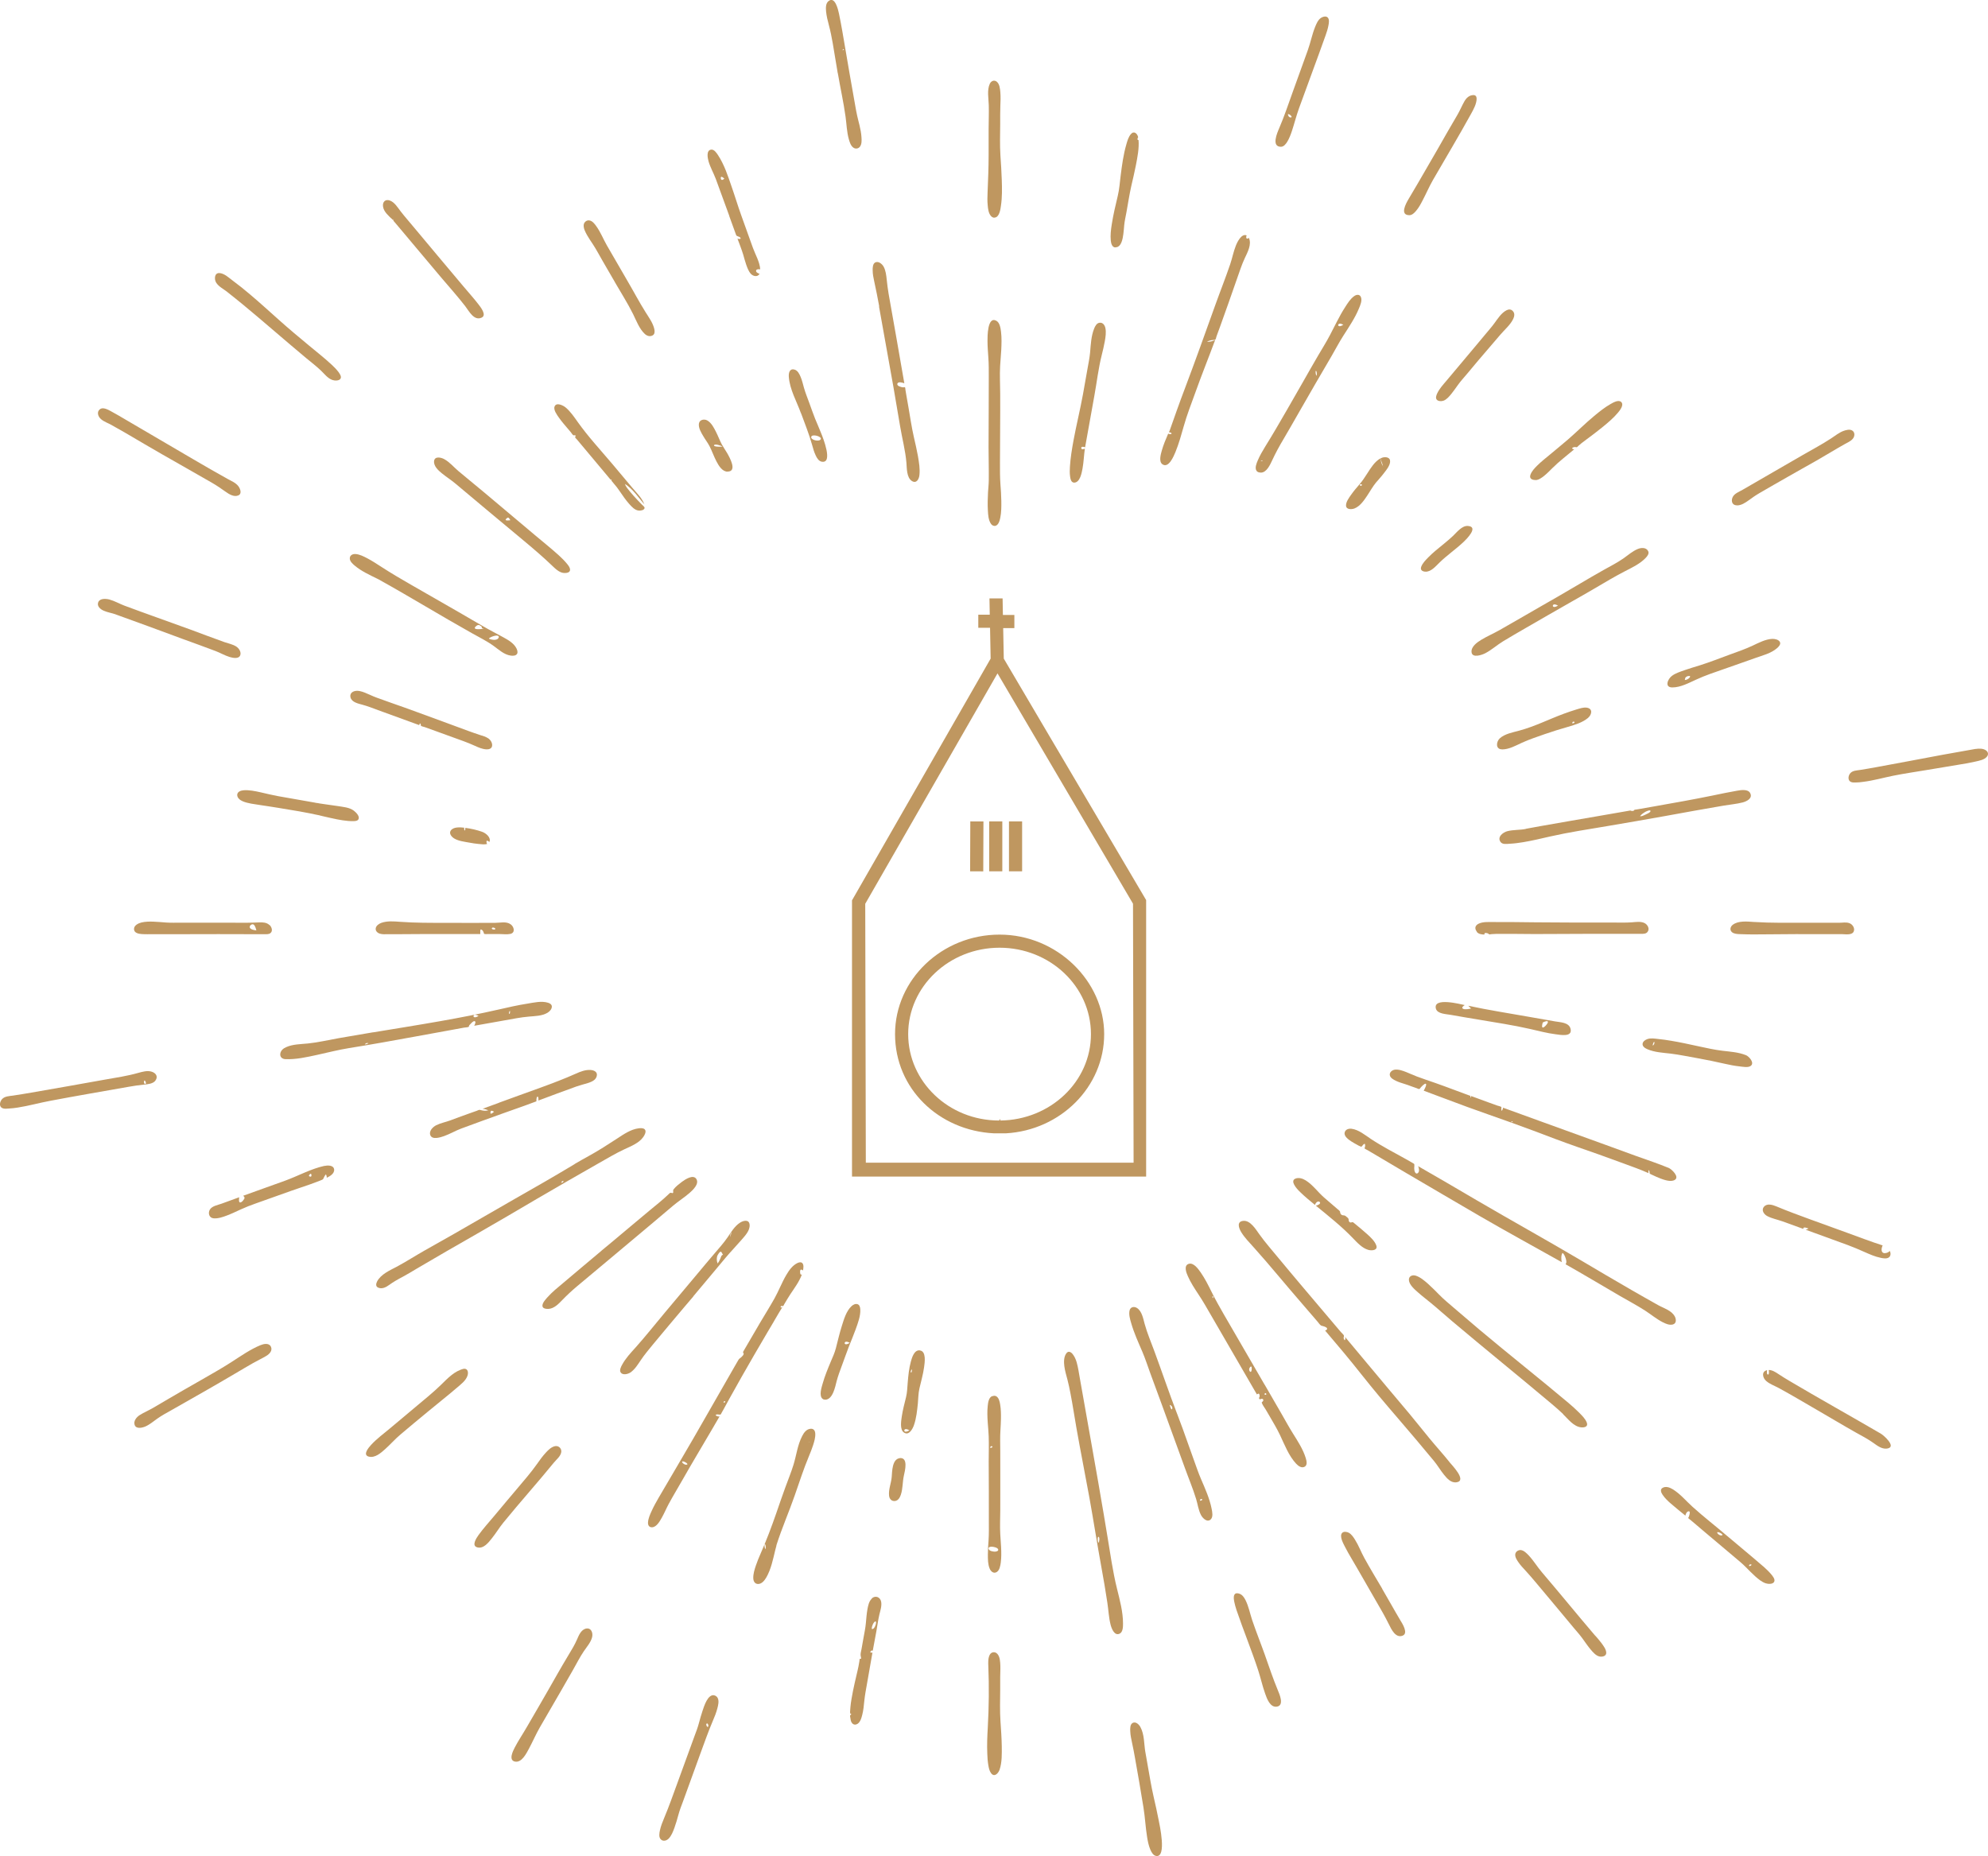 <svg width="196" height="183" viewBox="0 0 196 183" fill="none" xmlns="http://www.w3.org/2000/svg">
<g clip-path="url(#clip0_215_3268)">
<path d="M109.984 24.381C110.566 24.381 110.691 23.519 110.75 23.092C110.794 22.798 110.809 22.496 110.838 22.201C110.882 21.774 110.978 21.347 111.059 20.92C111.213 20.058 111.346 19.189 111.537 18.335C111.692 17.658 111.854 16.988 111.986 16.31C112.141 15.5 112.318 14.639 112.251 13.807C112.06 13.836 112.185 13.52 112.215 13.534C112.134 13.166 111.802 12.857 111.493 13.225C111.258 13.498 111.147 13.888 111.051 14.226C110.757 15.235 110.617 16.288 110.485 17.334C110.404 17.989 110.36 18.652 110.205 19.3C109.984 20.235 109.756 21.17 109.609 22.128C109.528 22.643 109.461 23.188 109.513 23.711C109.542 23.983 109.631 24.396 109.977 24.396L109.984 24.381Z" fill="#BF9760"/>
<path d="M105.891 47.584C106.487 47.584 106.649 46.611 106.73 46.184C106.848 45.536 106.863 44.881 106.959 44.233C106.863 44.27 106.635 44.366 106.605 44.189C106.576 43.975 106.878 44.056 106.981 44.1C107.283 42.407 107.592 40.721 107.893 39.027C108.136 37.694 108.291 36.325 108.622 35.007C108.733 34.557 108.843 34.108 108.924 33.652C108.998 33.232 109.071 32.768 108.983 32.348C108.924 32.068 108.747 31.789 108.423 31.818C108.129 31.84 107.967 32.157 107.871 32.4C107.577 33.136 107.54 33.976 107.474 34.756C107.422 35.301 107.312 35.831 107.216 36.369C107.069 37.216 106.922 38.055 106.767 38.902C106.487 40.426 106.112 41.936 105.832 43.46C105.678 44.307 105.538 45.161 105.486 46.015C105.464 46.332 105.457 46.656 105.501 46.965C105.523 47.142 105.56 47.385 105.707 47.51C105.759 47.554 105.825 47.584 105.899 47.584H105.891Z" fill="#BF9760"/>
<path d="M88.695 143.767C87.952 143.862 87.959 145.085 87.915 145.622C87.864 146.234 87.584 146.852 87.657 147.471C87.694 147.78 87.893 148.016 88.224 147.986C88.548 147.957 88.718 147.655 88.813 147.375C89.019 146.764 88.975 146.108 89.115 145.482C89.218 145.019 89.579 143.649 88.688 143.759C87.886 143.862 89.66 143.642 88.688 143.759L88.695 143.767Z" fill="#BF9760"/>
<path d="M90.676 133.134C90.138 133.082 89.917 133.826 89.807 134.224C89.616 134.916 89.549 135.637 89.49 136.352C89.454 136.816 89.439 137.287 89.329 137.743C89.174 138.377 89.005 139.003 88.909 139.651C88.85 140.07 88.688 140.954 89.13 141.241C89.623 141.565 89.984 140.866 90.109 140.505C90.344 139.827 90.418 139.091 90.492 138.384C90.536 137.891 90.536 137.383 90.646 136.897C90.808 136.19 91.014 135.497 91.11 134.776C91.169 134.356 91.346 133.207 90.683 133.141C89.535 133.023 91.765 133.252 90.683 133.141L90.676 133.134ZM89.277 141.145C89.137 141.145 89.115 140.976 89.233 140.917C89.358 140.851 89.557 140.961 89.66 141.02C89.542 141.079 89.409 141.153 89.277 141.153V141.145ZM89.895 135.218C89.895 135.218 89.873 135.306 89.844 135.328C89.719 135.291 89.851 135.041 89.895 134.997C89.917 135.063 89.91 135.151 89.895 135.218C89.917 135.122 89.881 135.291 89.895 135.218Z" fill="#BF9760"/>
<path d="M85.95 157.618C85.67 157.868 85.589 158.31 85.523 158.656C85.442 159.105 85.412 159.562 85.368 160.011C85.324 160.526 85.213 161.027 85.125 161.528C85.059 161.874 85 162.227 84.941 162.573C84.912 162.75 84.846 162.956 84.846 163.14C84.846 163.273 84.904 163.405 84.897 163.545C84.875 163.545 84.794 163.531 84.772 163.545C84.742 163.567 84.735 163.759 84.728 163.788C84.698 163.958 84.676 164.12 84.639 164.289C84.617 164.414 84.588 164.539 84.558 164.665C84.463 165.084 84.36 165.511 84.264 165.931C84.146 166.461 84.036 166.992 83.947 167.529C83.903 167.787 83.866 168.052 83.844 168.31C83.83 168.442 83.822 168.567 83.815 168.7C83.815 168.744 83.8 168.81 83.815 168.855C83.837 168.972 83.815 168.943 83.933 168.994C83.911 169.068 83.837 169.075 83.815 169.127C83.793 169.179 83.83 169.318 83.837 169.37C83.852 169.51 83.881 169.657 83.94 169.782C84.036 169.974 84.22 170.077 84.426 170.011C84.787 169.9 84.926 169.407 85.007 169.083C85.125 168.626 85.169 168.162 85.213 167.698C85.272 167.117 85.383 166.542 85.486 165.961C85.663 164.952 85.832 163.943 86.016 162.934C85.928 162.934 85.795 162.964 85.81 162.868C85.825 162.78 85.979 162.662 86.045 162.757C86.163 162.124 86.281 161.491 86.399 160.85C86.502 160.291 86.568 159.724 86.701 159.171C86.796 158.774 86.958 158.31 86.87 157.897C86.767 157.441 86.303 157.272 85.95 157.588C85.39 158.096 86.266 157.301 85.95 157.588V157.618ZM86.369 160.018C86.355 160.18 86.222 160.57 86.023 160.607C85.935 160.622 85.95 160.593 85.95 160.519C85.95 160.372 86.067 160.084 86.156 159.974C86.259 159.841 86.391 159.783 86.369 160.018C86.377 159.93 86.34 160.291 86.369 160.018Z" fill="#BF9760"/>
<path d="M126.289 14.47C126.569 14.47 126.775 14.197 126.908 13.983C127.114 13.645 127.254 13.269 127.379 12.894C127.622 12.157 127.806 11.406 128.071 10.677C128.939 8.269 129.845 5.876 130.699 3.468C130.809 3.159 130.912 2.842 130.971 2.518C131.015 2.29 131.081 1.944 130.919 1.745C130.757 1.546 130.426 1.642 130.242 1.76C129.948 1.951 129.786 2.342 129.661 2.651C129.359 3.395 129.212 4.19 128.939 4.948C128.439 6.325 127.938 7.71 127.445 9.087C127.018 10.28 126.613 11.487 126.113 12.651C125.914 13.115 125.325 14.47 126.289 14.47ZM126.996 11.252C127.099 11.252 127.209 11.333 127.276 11.406C127.349 11.487 127.386 11.553 127.276 11.576C127.209 11.59 127.121 11.546 127.077 11.509C127.047 11.48 126.937 11.252 126.996 11.252Z" fill="#BF9760"/>
<path d="M115.255 42.62C115.321 42.62 115.542 42.665 115.498 42.76C115.461 42.849 115.218 42.775 115.174 42.753C114.931 43.313 114.695 43.872 114.533 44.461C114.438 44.8 114.239 45.5 114.592 45.765C115.218 46.221 115.726 44.955 115.888 44.572C116.226 43.747 116.462 42.886 116.705 42.031C117.021 40.897 117.456 39.8 117.853 38.696C118.472 36.958 119.164 35.249 119.804 33.519C119.576 33.63 119.252 33.733 119.002 33.681C119.127 33.622 119.267 33.578 119.399 33.548C119.509 33.519 119.767 33.534 119.826 33.475C119.885 33.416 119.907 33.261 119.929 33.188C119.966 33.092 120.003 32.996 120.032 32.901C120.106 32.694 120.187 32.488 120.26 32.282C120.547 31.494 120.827 30.706 121.107 29.911C121.394 29.108 121.674 28.306 121.953 27.496C122.196 26.811 122.417 26.111 122.726 25.449C122.999 24.867 123.426 24.101 123.131 23.453C122.785 23.718 122.851 23.203 122.925 23.217C122.402 22.967 121.968 23.895 121.836 24.241C121.607 24.823 121.49 25.441 121.291 26.038C120.827 27.407 120.29 28.747 119.804 30.11C118.832 32.827 117.861 35.537 116.845 38.232C116.565 38.975 116.285 39.719 116.02 40.47C115.88 40.861 115.741 41.243 115.608 41.634C115.542 41.825 115.468 42.024 115.402 42.215C115.38 42.289 115.35 42.355 115.328 42.429C115.314 42.466 115.225 42.628 115.269 42.628L115.255 42.62Z" fill="#BF9760"/>
<path d="M76.542 152.367C77.072 150.689 77.786 149.076 78.36 147.419C78.809 146.138 79.222 144.842 79.744 143.59C79.899 143.229 80.039 142.861 80.164 142.486C80.281 142.117 80.407 141.705 80.377 141.315C80.355 141.028 80.201 140.829 79.899 140.866C79.494 140.91 79.251 141.256 79.082 141.595C78.633 142.463 78.522 143.458 78.243 144.378C78.007 145.151 77.69 145.91 77.418 146.668C77.109 147.507 76.822 148.362 76.527 149.208C76.064 150.541 75.57 151.859 74.996 153.155C74.82 153.553 74.658 153.951 74.518 154.363C74.385 154.753 74.253 155.188 74.267 155.607C74.282 155.909 74.422 156.174 74.761 156.167C75.121 156.152 75.372 155.821 75.541 155.541C76.019 154.724 76.211 153.744 76.432 152.831C76.468 152.684 76.505 152.537 76.549 152.39C76.306 153.17 77.006 150.932 76.549 152.39L76.542 152.367ZM79.744 142.139C79.744 142.139 79.781 142.139 79.803 142.139C79.781 142.154 79.759 142.162 79.737 142.169C79.737 142.162 79.737 142.154 79.744 142.139ZM75.416 152.242C75.504 152.309 75.526 152.647 75.453 152.721C75.408 152.706 75.32 152.242 75.416 152.242Z" fill="#BF9760"/>
<path d="M81.342 138.001C82.115 138.001 82.343 136.712 82.49 136.153C82.63 135.63 82.821 135.129 83.005 134.629C83.233 134.017 83.447 133.399 83.682 132.788C83.903 132.221 84.146 131.661 84.352 131.087C84.573 130.461 84.86 129.746 84.816 129.069C84.801 128.878 84.75 128.657 84.551 128.583C84.33 128.509 84.102 128.635 83.947 128.782C83.432 129.268 83.204 130.07 82.998 130.726C82.77 131.447 82.6 132.191 82.409 132.928C82.291 133.384 82.092 133.811 81.908 134.246C81.614 134.945 81.32 135.659 81.113 136.388C81.01 136.757 80.716 137.603 81.099 137.913C81.165 137.972 81.261 137.994 81.349 137.994L81.342 138.001ZM83.432 132.28C83.557 132.28 83.682 132.338 83.785 132.397C83.682 132.449 83.476 132.574 83.351 132.523C83.204 132.464 83.292 132.28 83.432 132.28Z" fill="#BF9760"/>
<path d="M70.44 167.146C69.777 166.984 69.409 168.251 69.262 168.678C69.129 169.075 69.019 169.473 68.908 169.878C68.791 170.32 68.636 170.732 68.474 171.159C67.907 172.698 67.355 174.245 66.788 175.784C66.362 176.94 65.957 178.111 65.478 179.245C65.316 179.635 65.154 180.032 65.066 180.445C65.007 180.717 64.926 181.137 65.162 181.358C65.397 181.579 65.736 181.468 65.934 181.262C66.207 180.975 66.362 180.563 66.494 180.202C66.648 179.782 66.766 179.355 66.884 178.928C67.009 178.464 67.178 178.03 67.348 177.58C67.922 176.041 68.459 174.48 69.034 172.934C69.438 171.837 69.821 170.74 70.278 169.665C70.454 169.26 70.616 168.855 70.727 168.427C70.808 168.118 70.911 167.706 70.756 167.404C70.69 167.279 70.579 167.19 70.44 167.154C69.527 166.925 71.478 167.411 70.44 167.154V167.146ZM69.755 170.261C69.659 170.217 69.564 169.952 69.704 169.915C69.799 169.885 69.924 170.246 69.755 170.261C69.799 170.261 69.674 170.232 69.755 170.261Z" fill="#BF9760"/>
<path d="M138.958 21.215C139.23 21.215 139.458 20.971 139.62 20.78C139.871 20.485 140.062 20.139 140.239 19.793C140.599 19.116 140.894 18.416 141.277 17.746C142.528 15.574 143.824 13.424 145.031 11.229C145.274 10.788 145.583 10.235 145.583 9.727C145.583 9.514 145.48 9.367 145.252 9.374C144.839 9.389 144.56 9.668 144.368 10.007C144.125 10.434 143.941 10.891 143.691 11.318C143.36 11.885 143.029 12.444 142.705 13.011C142.042 14.182 141.372 15.346 140.695 16.509C140.091 17.555 139.488 18.6 138.869 19.631C138.612 20.066 137.979 21.215 138.95 21.215H138.958Z" fill="#BF9760"/>
<path d="M124.302 46.597C124.883 46.597 125.222 45.816 125.428 45.382C125.759 44.667 126.127 43.99 126.532 43.313C127.599 41.501 128.615 39.668 129.675 37.856C130.22 36.928 130.757 36.008 131.295 35.08C131.67 34.432 132.024 33.755 132.428 33.121C132.981 32.252 133.577 31.384 133.974 30.426C134.107 30.11 134.32 29.631 134.173 29.285C134.048 28.99 133.739 29.035 133.518 29.189C133.142 29.454 132.877 29.874 132.635 30.257C132.318 30.743 132.038 31.258 131.773 31.774C131.552 32.201 131.339 32.628 131.118 33.048C130.765 33.725 130.353 34.373 129.97 35.029C128.917 36.833 127.901 38.666 126.849 40.47C126.157 41.67 125.465 42.863 124.736 44.034C124.471 44.469 124.206 44.918 124.007 45.389C123.889 45.669 123.683 46.14 123.889 46.427C123.978 46.553 124.14 46.589 124.287 46.589L124.302 46.597ZM132.09 31.906C132.215 31.906 132.34 31.965 132.443 32.024C132.34 32.076 132.134 32.201 132.009 32.149C131.862 32.09 131.95 31.914 132.09 31.914V31.906ZM129.749 36.56C129.837 36.627 129.859 36.965 129.786 37.039C129.742 37.024 129.653 36.56 129.749 36.56ZM124.287 45.448C124.346 45.433 124.419 45.404 124.486 45.411C124.456 45.522 124.294 45.448 124.287 45.448Z" fill="#BF9760"/>
<path d="M77.138 128.878C77.02 128.951 76.873 128.892 77.02 128.767C77.079 128.716 77.16 128.797 77.204 128.767C77.249 128.745 77.308 128.598 77.337 128.554C77.528 128.23 77.727 127.898 77.933 127.582C78.346 126.963 78.802 126.352 79.059 125.652C78.883 125.741 78.883 125.476 78.883 125.365C78.883 125.13 79.001 125.13 79.17 125.255C79.207 125.049 79.273 124.688 79.089 124.518C78.957 124.401 78.772 124.459 78.633 124.518C78.132 124.754 77.793 125.24 77.521 125.704C77.087 126.44 76.785 127.243 76.373 127.987C75.916 128.804 75.416 129.599 74.937 130.409C74.444 131.241 73.958 132.081 73.472 132.92C73.413 133.023 73.355 133.126 73.296 133.222C73.2 133.391 73.296 133.318 73.318 133.465C73.332 133.568 73.178 133.723 73.104 133.789C73.053 133.841 73.001 133.877 72.95 133.914C72.869 133.973 72.847 133.995 72.788 134.098C72.663 134.319 72.53 134.54 72.405 134.761C71.426 136.455 70.454 138.156 69.49 139.849C67.996 142.478 66.45 145.07 64.926 147.684C64.683 148.104 64.448 148.524 64.249 148.965C64.087 149.319 63.91 149.709 63.888 150.099C63.873 150.365 63.991 150.585 64.286 150.578C64.735 150.563 65.058 149.967 65.25 149.628C65.5 149.186 65.692 148.715 65.934 148.266C66.369 147.463 66.847 146.683 67.296 145.887C68.253 144.201 69.254 142.544 70.233 140.866C70.469 140.461 70.705 140.056 70.94 139.651C70.83 139.673 70.616 139.628 70.557 139.511C70.683 139.385 70.837 139.481 70.977 139.466C71.05 139.459 70.992 139.496 71.058 139.444C71.095 139.415 71.117 139.334 71.146 139.29C71.205 139.187 71.257 139.091 71.316 138.988C71.514 138.627 71.706 138.266 71.904 137.913C72.309 137.176 72.722 136.447 73.134 135.718C73.973 134.246 74.82 132.78 75.681 131.322C76.167 130.498 76.652 129.673 77.146 128.855C75.202 132.11 77.102 128.885 77.146 128.855L77.138 128.878ZM67.76 144.378C67.569 144.518 67.149 144.172 67.274 144.091C67.385 144.024 67.863 144.304 67.76 144.378C67.79 144.356 67.723 144.4 67.76 144.378ZM71.389 138.281C71.279 138.281 71.36 138.141 71.441 138.148C71.573 138.163 71.485 138.281 71.389 138.281Z" fill="#BF9760"/>
<path d="M57.668 160.6C57.241 160.762 57.05 161.277 56.88 161.66C56.652 162.183 56.35 162.676 56.056 163.162C55.349 164.333 54.679 165.526 54.002 166.712C53.317 167.912 52.618 169.105 51.926 170.298C51.543 170.961 51.109 171.601 50.756 172.279C50.572 172.632 50.108 173.552 50.778 173.678C51.448 173.803 51.897 172.868 52.154 172.396C52.53 171.697 52.839 170.968 53.236 170.283C53.928 169.098 54.62 167.905 55.305 166.712C55.702 166.027 56.093 165.342 56.483 164.657C56.836 164.039 57.16 163.391 57.557 162.802C57.852 162.367 58.257 161.918 58.382 161.395C58.492 160.909 58.22 160.386 57.66 160.6C57.153 160.791 58.176 160.401 57.66 160.6H57.668Z" fill="#BF9760"/>
<path d="M142.587 37.562C142.263 37.945 141.91 38.328 141.696 38.784C141.615 38.961 141.512 39.218 141.645 39.395C141.792 39.579 142.138 39.579 142.337 39.498C142.646 39.373 142.881 39.086 143.088 38.836C143.316 38.556 143.522 38.254 143.735 37.959C144 37.584 144.317 37.245 144.611 36.892C144.987 36.435 145.37 35.986 145.752 35.529C146.466 34.682 147.195 33.858 147.909 33.011C148.343 32.496 148.91 32.039 149.197 31.428C149.315 31.17 149.359 30.883 149.146 30.662C148.977 30.478 148.748 30.478 148.535 30.588C148.02 30.846 147.659 31.428 147.328 31.877C147.055 32.253 146.746 32.591 146.452 32.952C146.025 33.46 145.605 33.976 145.178 34.476C144.317 35.5 143.456 36.531 142.594 37.554C142.322 37.878 143.338 36.678 142.594 37.554L142.587 37.562Z" fill="#BF9760"/>
<path d="M68.356 127.802C69.431 126.543 70.469 125.262 71.536 124.003C72.037 123.406 72.582 122.847 73.09 122.258C73.436 121.853 73.951 121.337 73.907 120.756C73.862 120.174 73.259 120.336 72.92 120.571C72.412 120.918 72.081 121.477 71.743 121.978C71.338 122.567 70.852 123.105 70.388 123.649C69.843 124.283 69.313 124.923 68.776 125.564C67.701 126.845 66.626 128.127 65.552 129.408C64.595 130.549 63.667 131.727 62.673 132.839C62.188 133.377 61.672 133.922 61.326 134.57C61.216 134.768 61.047 135.107 61.201 135.321C61.407 135.608 61.908 135.475 62.143 135.321C62.578 135.034 62.88 134.54 63.167 134.113C63.535 133.561 63.962 133.06 64.381 132.545C65.434 131.278 66.494 130.012 67.561 128.752C67.826 128.436 68.091 128.127 68.364 127.81C67.223 129.15 69.578 126.389 68.364 127.81L68.356 127.802ZM72.088 121.477C72.103 121.566 72.074 121.735 71.993 121.971C71.993 121.794 72.03 121.602 72.088 121.477ZM70.712 123.848C70.734 123.753 70.911 123.48 70.992 123.429C71.146 123.333 71.183 123.605 71.279 123.694C71.109 123.782 71.109 123.863 71.043 124.032C70.97 124.216 70.874 124.408 70.756 124.57C70.66 124.342 70.646 124.091 70.705 123.856L70.712 123.848Z" fill="#BF9760"/>
<path d="M136.374 46.022C136.219 45.794 136.146 45.463 136.087 45.198C135.52 45.522 135.137 46.155 134.791 46.693C134.556 47.061 134.32 47.422 134.033 47.753C133.739 48.092 133.452 48.43 133.194 48.798C132.995 49.086 132.686 49.491 132.708 49.866C132.738 50.257 133.26 50.234 133.533 50.131C134.085 49.918 134.475 49.343 134.791 48.872C135.086 48.438 135.336 47.966 135.667 47.569C135.932 47.26 136.212 46.958 136.455 46.634C136.691 46.324 137.125 45.809 137.044 45.382C137.007 45.19 136.838 45.102 136.654 45.08C136.543 45.065 136.44 45.08 136.337 45.102C136.293 45.117 136.242 45.131 136.197 45.154C136.087 45.198 136.109 45.183 136.124 45.279C136.146 45.404 136.227 45.536 136.264 45.662C136.308 45.787 136.345 45.912 136.374 46.037C136.278 45.897 136.315 45.765 136.374 46.037V46.022ZM134.276 47.849C134.21 47.885 134.129 47.937 134.092 47.863C133.996 47.672 134.35 47.738 134.276 47.849C134.291 47.827 134.188 47.893 134.276 47.849Z" fill="#BF9760"/>
<path d="M54.642 144.164C54.878 143.877 55.224 143.612 55.32 143.237C55.423 142.868 55.128 142.515 54.745 142.574C54.363 142.64 54.046 142.964 53.803 143.229C53.487 143.575 53.207 143.958 52.942 144.341C52.338 145.195 51.654 145.976 50.984 146.771C50.233 147.662 49.482 148.546 48.739 149.444C48.216 150.07 47.657 150.681 47.178 151.344C46.972 151.638 46.449 152.404 47.068 152.559C47.679 152.714 48.164 152.08 48.496 151.661C48.901 151.16 49.224 150.608 49.629 150.114C51.271 148.097 53.008 146.167 54.65 144.15C53.825 145.166 54.907 143.833 54.65 144.15L54.642 144.164Z" fill="#BF9760"/>
<path d="M151.384 47.333C151.693 47.333 151.987 47.112 152.223 46.928C152.517 46.693 152.782 46.42 153.047 46.155C153.717 45.485 154.483 44.911 155.204 44.299C155.145 44.292 155.005 44.277 155.005 44.204C155.005 44.101 155.219 44.078 155.285 44.071C155.329 44.071 155.418 44.101 155.454 44.093C155.513 44.078 155.602 43.968 155.646 43.931C155.741 43.85 155.845 43.762 155.94 43.681C156.095 43.556 156.257 43.438 156.419 43.32C156.956 42.922 157.486 42.525 158.009 42.098C158.539 41.663 159.076 41.214 159.518 40.684C159.709 40.456 160.143 39.918 159.834 39.631C159.562 39.38 159.047 39.69 158.796 39.83C158.222 40.154 157.692 40.581 157.184 41.001C156.286 41.744 155.469 42.569 154.593 43.327C154.019 43.828 153.423 44.299 152.841 44.793C152.399 45.161 151.943 45.514 151.538 45.919C151.288 46.17 151.008 46.464 150.89 46.803C150.751 47.186 151.045 47.326 151.391 47.326L151.384 47.333Z" fill="#BF9760"/>
<path d="M59.287 123.325C58.029 124.364 56.792 125.431 55.541 126.477C54.988 126.941 54.422 127.39 53.943 127.935C53.766 128.141 53.494 128.428 53.479 128.716C53.465 129.017 53.833 129.054 54.061 129.047C54.628 129.025 55.084 128.539 55.452 128.156C55.916 127.677 56.394 127.236 56.902 126.808C59.42 124.695 61.952 122.596 64.462 120.476C65.095 119.938 65.728 119.408 66.362 118.87C66.884 118.429 67.473 118.06 67.988 117.611C68.305 117.331 68.945 116.742 68.665 116.256C68.364 115.734 67.547 116.286 67.237 116.514C66.958 116.728 66.619 116.978 66.413 117.258C66.354 117.339 66.369 117.346 66.369 117.442C66.369 117.53 66.391 117.604 66.325 117.626C66.258 117.648 66.177 117.582 66.111 117.597C66.023 117.611 65.964 117.7 65.89 117.766C65.301 118.333 64.654 118.834 64.028 119.356C62.755 120.409 61.503 121.477 60.237 122.53C59.92 122.795 59.604 123.06 59.287 123.318C57.94 124.43 60.693 122.162 59.287 123.318V123.325Z" fill="#BF9760"/>
<path d="M144.714 51.854C144.14 51.818 143.647 52.458 143.279 52.812C142.734 53.334 142.123 53.791 141.549 54.277C141.299 54.491 141.048 54.712 140.82 54.947C140.563 55.212 140.268 55.507 140.128 55.853C140.003 56.169 140.187 56.331 140.504 56.361C141.078 56.405 141.534 55.838 141.91 55.477C142.653 54.748 143.522 54.159 144.28 53.445C144.597 53.143 145.826 51.928 144.714 51.854C146.172 51.95 144.133 51.818 144.714 51.854Z" fill="#BF9760"/>
<path d="M45.743 134.945C44.83 135.151 44.145 135.88 43.498 136.514C42.739 137.257 41.907 137.927 41.09 138.612C40.207 139.349 39.331 140.085 38.455 140.821C37.822 141.352 37.137 141.852 36.578 142.463C36.357 142.706 35.731 143.428 36.342 143.605C36.968 143.781 37.564 143.237 37.991 142.854C38.499 142.397 38.956 141.874 39.478 141.433C40.369 140.674 41.274 139.93 42.18 139.179C43.129 138.384 44.116 137.626 45.058 136.808C45.434 136.484 45.905 136.145 46.081 135.659C46.192 135.358 46.162 134.93 45.75 134.945C45.721 134.945 46.332 134.923 45.75 134.945H45.743Z" fill="#BF9760"/>
<path d="M171.252 49.829C171.679 49.829 172.061 49.572 172.393 49.336C172.746 49.078 173.099 48.828 173.482 48.607C174.395 48.069 175.33 47.547 176.25 47.017C177.192 46.472 178.149 45.949 179.091 45.411C180.019 44.881 180.932 44.314 181.866 43.791C182.139 43.637 182.455 43.511 182.661 43.268C182.86 43.047 182.912 42.65 182.632 42.458C182.374 42.282 181.984 42.4 181.727 42.495C181.292 42.665 180.924 42.967 180.541 43.217C179.643 43.806 178.686 44.314 177.752 44.852C176.802 45.397 175.852 45.941 174.91 46.494C173.88 47.097 172.834 47.687 171.804 48.29C171.458 48.497 170.964 48.651 170.803 49.064C170.655 49.447 170.803 49.822 171.244 49.822L171.252 49.829Z" fill="#BF9760"/>
<path d="M56.659 114.769C54.701 115.947 52.714 117.089 50.726 118.215C48.746 119.349 46.773 120.498 44.793 121.632C43.814 122.191 42.828 122.736 41.849 123.296C40.928 123.819 40.038 124.393 39.103 124.894C38.433 125.247 37.535 125.638 37.174 126.352C37.071 126.558 37.02 126.823 37.27 126.941C37.653 127.125 38.057 126.912 38.359 126.691C38.786 126.381 39.228 126.131 39.692 125.888C40.178 125.63 40.641 125.343 41.112 125.063C42.092 124.482 43.078 123.907 44.064 123.34C46.059 122.191 48.061 121.057 50.042 119.894C52.022 118.723 54.009 117.567 55.997 116.418C56.998 115.844 58.006 115.262 59.008 114.695C59.847 114.224 60.671 113.723 61.54 113.318C62.188 113.016 63.005 112.7 63.424 112.096C63.549 111.919 63.756 111.558 63.572 111.352C63.432 111.198 63.152 111.22 62.968 111.242C62.188 111.338 61.474 111.838 60.833 112.258C59.928 112.847 59.03 113.429 58.08 113.952C57.602 114.217 57.123 114.482 56.652 114.762C52.986 116.971 57.543 114.224 56.652 114.762L56.659 114.769ZM55.526 116.536C55.489 116.573 55.371 116.632 55.32 116.588C55.364 116.566 55.386 116.477 55.452 116.448C55.518 116.426 55.614 116.448 55.526 116.529C55.489 116.566 55.548 116.507 55.526 116.529V116.536Z" fill="#BF9760"/>
<path d="M152.444 59.476C150.912 60.352 149.389 61.25 147.85 62.119C147.254 62.458 146.614 62.73 146.032 63.084C145.634 63.327 145.031 63.747 145.082 64.291C145.141 64.925 146.135 64.564 146.452 64.395C147.07 64.071 147.6 63.585 148.196 63.224C149.668 62.333 151.177 61.493 152.664 60.624C154.166 59.748 155.697 58.909 157.199 58.025C158.2 57.436 159.194 56.84 160.224 56.309C160.924 55.949 161.719 55.573 162.263 54.991C162.425 54.822 162.617 54.564 162.492 54.329C162.293 53.946 161.792 53.99 161.461 54.13C160.953 54.343 160.534 54.712 160.092 55.028C159.459 55.477 158.76 55.823 158.082 56.206C156.573 57.053 155.094 57.959 153.592 58.82C153.209 59.041 152.826 59.255 152.451 59.476C150.787 60.426 154.048 58.555 152.451 59.476H152.444ZM153.217 59.837C153.077 59.837 153.055 59.667 153.172 59.608C153.298 59.542 153.496 59.653 153.607 59.711C153.489 59.77 153.356 59.844 153.224 59.844L153.217 59.837Z" fill="#BF9760"/>
<path d="M25.691 132.618C24.668 133.038 23.755 133.686 22.827 134.282C21.833 134.923 20.803 135.497 19.78 136.087C18.72 136.698 17.652 137.294 16.6 137.92C16.092 138.222 15.591 138.517 15.083 138.811C14.649 139.061 14.178 139.26 13.758 139.525C13.464 139.717 13.147 140.092 13.272 140.475C13.412 140.91 14.001 140.777 14.318 140.645C14.745 140.461 15.105 140.151 15.488 139.879C15.944 139.555 16.438 139.29 16.924 139.017C19.021 137.824 21.127 136.639 23.203 135.409C23.777 135.07 24.358 134.724 24.94 134.393C25.374 134.143 25.831 133.936 26.258 133.679C26.574 133.487 26.905 133.148 26.699 132.751C26.508 132.383 25.992 132.493 25.691 132.618C26.081 132.456 24.506 133.104 25.691 132.618Z" fill="#BF9760"/>
<path d="M164.869 67.775C165.694 67.775 166.496 67.333 167.232 67.001C168.123 66.589 169.058 66.28 169.985 65.956C171.001 65.595 172.024 65.249 173.04 64.881C173.762 64.623 174.616 64.417 175.212 63.894C175.366 63.754 175.595 63.526 175.484 63.297C175.359 63.054 174.984 62.981 174.733 62.988C174.056 63.018 173.386 63.378 172.79 63.658C172.047 64.004 171.281 64.269 170.508 64.549C169.544 64.903 168.594 65.278 167.615 65.588C167.1 65.749 166.585 65.897 166.084 66.073C165.672 66.221 165.193 66.368 164.84 66.633C164.428 66.935 164.074 67.775 164.877 67.775H164.869ZM166.165 66.81C166.253 66.714 166.371 66.648 166.511 66.648C166.636 66.648 166.666 66.67 166.599 66.78C166.511 66.913 166.268 67.053 166.106 67.038C166.128 66.965 166.143 66.891 166.165 66.817V66.81Z" fill="#BF9760"/>
<path d="M148.093 73.886C148.785 73.886 149.448 73.503 150.059 73.224C150.787 72.892 151.553 72.642 152.304 72.377C153.062 72.112 153.835 71.876 154.608 71.655C155.27 71.456 156.014 71.243 156.559 70.786C156.934 70.47 157.074 69.873 156.448 69.77C156.102 69.719 155.734 69.858 155.403 69.954C154.991 70.079 154.586 70.219 154.181 70.367C152.709 70.911 151.288 71.633 149.771 72.038C149.146 72.207 148.365 72.347 147.872 72.789C147.504 73.121 147.431 73.879 148.086 73.879L148.093 73.886ZM155.057 71.169C155.197 71.103 155.337 71.213 155.138 71.294C154.983 71.361 154.991 71.28 155.057 71.169C155.086 71.154 154.998 71.28 155.057 71.169Z" fill="#BF9760"/>
<path d="M49.18 108.731C48.65 108.93 48.113 109.121 47.583 109.313C47.767 109.335 47.958 109.386 48.135 109.46C47.907 109.556 47.62 109.504 47.392 109.445C47.333 109.43 47.333 109.416 47.267 109.423C47.185 109.423 47.09 109.489 47.016 109.511C46.832 109.578 46.656 109.637 46.471 109.703C45.779 109.953 45.08 110.196 44.396 110.461C43.939 110.631 43.446 110.719 43.004 110.94C42.673 111.109 42.261 111.514 42.43 111.927C42.621 112.405 43.446 112.125 43.785 112.008C44.366 111.801 44.904 111.477 45.478 111.264C46.847 110.756 48.231 110.255 49.607 109.762C50.38 109.489 51.153 109.217 51.926 108.937C52.117 108.871 52.309 108.797 52.5 108.723C52.589 108.694 52.67 108.657 52.758 108.628C52.78 108.62 52.846 108.606 52.868 108.584C52.92 108.532 52.876 108.547 52.883 108.473C52.883 108.422 52.898 108.09 53.008 108.12C53.104 108.142 53.089 108.444 53.082 108.503C54.326 108.039 55.57 107.567 56.829 107.118C57.204 106.986 57.587 106.897 57.962 106.779C58.301 106.669 58.713 106.507 58.824 106.131C58.956 105.704 58.603 105.52 58.235 105.491C57.727 105.454 57.234 105.645 56.777 105.852C55.644 106.36 54.488 106.794 53.325 107.221C51.948 107.729 50.557 108.208 49.18 108.723C48.65 108.922 50.638 108.179 49.18 108.723V108.731ZM48.393 109.799C48.319 109.799 48.363 109.57 48.393 109.541C48.474 109.46 48.628 109.563 48.709 109.607C48.636 109.673 48.503 109.799 48.393 109.799Z" fill="#BF9760"/>
<path d="M31.977 114.946C30.645 115.24 29.416 115.925 28.135 116.396C26.751 116.904 25.359 117.383 23.976 117.891C24.093 118.002 24.16 118.075 24.071 118.215C23.998 118.326 23.88 118.488 23.747 118.539C23.497 118.642 23.563 118.171 23.585 118.038C22.997 118.252 22.415 118.465 21.826 118.679C21.473 118.804 20.906 118.9 20.692 119.253C20.486 119.599 20.619 120.071 21.046 120.115C21.487 120.159 21.973 119.99 22.378 119.835C22.849 119.658 23.298 119.437 23.755 119.231C24.218 119.018 24.697 118.834 25.175 118.664C26.353 118.245 27.531 117.825 28.709 117.405C29.327 117.184 29.96 116.985 30.579 116.764C30.902 116.647 31.226 116.529 31.543 116.404C31.594 116.382 31.646 116.359 31.705 116.337C31.845 116.278 31.852 116.271 31.911 116.139C31.962 116.006 32.036 115.888 32.132 115.778C32.191 115.881 32.22 115.999 32.213 116.116C32.522 115.977 33 115.697 32.941 115.284C32.875 114.85 32.286 114.887 31.977 114.953C30.822 115.211 33.126 114.703 31.977 114.953V114.946ZM30.696 116.013C30.63 116.013 30.483 116.006 30.461 115.925C30.446 115.873 30.579 115.734 30.615 115.726C30.733 115.704 30.704 115.918 30.696 116.013C30.704 115.91 30.586 116.013 30.696 116.013Z" fill="#BF9760"/>
<path d="M194.778 73.835C192.599 74.21 190.428 74.615 188.263 75.028C187.167 75.234 186.07 75.44 184.973 75.639C184.443 75.734 183.913 75.83 183.383 75.911C183.066 75.963 182.684 75.963 182.448 76.206C182.242 76.412 182.146 76.846 182.404 77.045C182.551 77.156 182.742 77.148 182.919 77.148C183.184 77.148 183.449 77.119 183.707 77.082C184.708 76.957 185.68 76.677 186.666 76.478C187.726 76.265 188.801 76.11 189.861 75.933C190.906 75.764 191.951 75.58 193.004 75.41C193.585 75.315 194.174 75.219 194.749 75.087C195.131 74.998 195.647 74.917 195.904 74.586C196.059 74.387 196.022 74.151 195.823 73.997C195.536 73.776 195.109 73.79 194.778 73.842C192.187 74.291 196.11 73.614 194.778 73.842V73.835Z" fill="#BF9760"/>
<path d="M36.799 101.772C35.665 101.964 34.532 102.155 33.398 102.354C32.389 102.531 31.381 102.774 30.365 102.877C29.651 102.95 28.863 102.943 28.201 103.245C27.928 103.363 27.678 103.569 27.634 103.886C27.59 104.217 27.826 104.408 28.135 104.423C29.18 104.467 30.247 104.224 31.263 104.003C32.308 103.775 33.354 103.503 34.414 103.333C36.637 102.98 38.853 102.575 41.076 102.17C42.327 101.942 43.578 101.713 44.83 101.485C45.139 101.426 45.441 101.375 45.75 101.316C45.838 101.301 46.162 101.286 46.228 101.227C46.236 101.22 46.243 101.132 46.243 101.124C46.273 101.073 46.302 101.043 46.346 100.999C46.435 100.903 46.619 100.682 46.766 100.675C46.979 100.668 46.81 101.043 46.751 101.132C47.745 100.955 48.746 100.771 49.74 100.601C50.542 100.461 51.345 100.292 52.162 100.226C52.751 100.174 53.443 100.167 53.965 99.858C54.171 99.74 54.385 99.519 54.407 99.269C54.422 99.04 54.23 98.922 54.039 98.864C53.398 98.657 52.625 98.849 51.985 98.952C51.043 99.099 50.108 99.313 49.18 99.526C47.266 99.961 45.345 100.336 43.416 100.675C41.215 101.065 39.007 101.411 36.799 101.78C34.797 102.111 40.443 101.176 36.799 101.78V101.772ZM35.967 102.972C36.055 102.847 36.188 102.788 36.335 102.862C36.225 102.914 36.092 102.965 35.967 102.972C36.07 102.972 35.982 102.958 35.967 102.972ZM46.803 100.292C46.663 100.292 46.641 100.123 46.758 100.064C46.884 99.998 47.082 100.108 47.185 100.167C47.068 100.226 46.935 100.299 46.803 100.299V100.292ZM50.27 99.637C50.27 99.637 50.321 99.894 50.226 99.961C50.108 99.924 50.233 99.681 50.27 99.637Z" fill="#BF9760"/>
<path d="M150.419 81.728C149.823 81.846 149.205 81.795 148.608 81.949C148.189 82.06 147.585 82.509 147.939 83.01C148.137 83.282 148.557 83.201 148.844 83.186C149.293 83.164 149.735 83.106 150.176 83.032C151.067 82.885 151.943 82.671 152.819 82.472C154.674 82.052 156.566 81.765 158.443 81.449C160.364 81.125 162.286 80.793 164.207 80.447C166.121 80.101 168.035 79.748 169.956 79.424C170.567 79.321 171.2 79.269 171.804 79.115C172.201 79.011 172.827 78.717 172.554 78.194C172.334 77.774 171.634 77.892 171.259 77.958C170.442 78.098 169.639 78.268 168.83 78.437C166.923 78.827 165.002 79.166 163.081 79.505C162.609 79.586 162.138 79.674 161.667 79.755C161.549 79.777 161.432 79.799 161.314 79.814C161.284 79.814 161.174 79.829 161.137 79.843C161.115 79.858 161.108 79.902 161.086 79.917C161.012 79.954 160.953 79.969 160.872 79.954C160.828 79.954 160.777 79.917 160.74 79.91C160.673 79.91 160.585 79.939 160.519 79.947C159.562 80.116 158.598 80.278 157.641 80.447C155.705 80.786 153.761 81.11 151.833 81.456C151.362 81.537 150.898 81.625 150.434 81.714C149.83 81.832 152.157 81.382 150.434 81.714L150.419 81.728ZM151.192 81.964C151.185 81.898 151.185 81.832 151.185 81.765C151.2 81.824 151.2 81.898 151.192 81.964ZM161.741 80.41C161.866 80.263 162.035 80.145 162.197 80.05C162.256 80.013 162.771 79.762 162.72 79.991C162.69 80.116 162.352 80.256 162.256 80.3C162.094 80.381 161.881 80.491 161.697 80.477C161.711 80.455 161.726 80.433 161.741 80.41Z" fill="#BF9760"/>
<path d="M15.319 106.536C15.613 106.146 15.378 105.793 14.958 105.66C14.524 105.52 14.03 105.668 13.604 105.785C12.536 106.087 11.432 106.249 10.342 106.441C7.928 106.868 5.514 107.31 3.092 107.722C2.488 107.825 1.877 107.928 1.274 108.017C0.905 108.068 0.456 108.075 0.191 108.377C-0.022 108.62 -0.125 109.092 0.236 109.254C0.434 109.342 0.685 109.305 0.898 109.29C1.185 109.276 1.472 109.239 1.759 109.195C2.849 109.025 3.901 108.723 4.984 108.525C6.206 108.304 7.428 108.061 8.657 107.855C9.997 107.626 11.336 107.391 12.683 107.148C13.184 107.059 13.677 106.986 14.185 106.934C14.553 106.897 15.083 106.86 15.326 106.536C15.017 106.949 15.643 106.117 15.326 106.536H15.319ZM14.207 106.595C14.244 106.397 14.406 106.698 14.384 106.794C14.362 106.868 14.332 106.89 14.259 106.846C14.178 106.794 14.193 106.669 14.207 106.595Z" fill="#BF9760"/>
<path d="M181.336 90.977C179.393 90.985 177.45 90.97 175.514 90.977C174.63 90.977 173.769 90.948 172.893 90.896C172.26 90.852 171.355 90.756 170.817 91.191C170.596 91.368 170.515 91.692 170.751 91.898C170.95 92.074 171.281 92.089 171.531 92.097C172.378 92.133 173.224 92.133 174.064 92.118C176.029 92.089 177.987 92.097 179.953 92.097C180.49 92.097 181.027 92.097 181.565 92.097C181.903 92.097 182.595 92.236 182.764 91.831C182.897 91.522 182.654 91.147 182.367 91.029C182.043 90.889 181.668 90.977 181.329 90.977C180.218 90.977 181.793 90.977 181.329 90.977H181.336Z" fill="#BF9760"/>
<path d="M145.598 91.876C145.774 92.097 146.084 92.133 146.349 92.141C146.312 91.89 146.628 91.993 146.746 92.052C146.768 92.06 146.798 92.118 146.812 92.118C146.871 92.133 146.996 92.104 147.055 92.097C147.21 92.082 147.364 92.074 147.512 92.074C148.137 92.067 148.756 92.074 149.381 92.074C150.662 92.089 151.936 92.097 153.209 92.082C155.778 92.06 158.355 92.067 160.924 92.067C161.226 92.067 161.52 92.067 161.822 92.067C162.035 92.067 162.263 92.074 162.418 91.898C162.69 91.588 162.44 91.147 162.124 90.999C161.741 90.823 161.284 90.904 160.887 90.933C160.283 90.977 159.665 90.955 159.061 90.955C156.514 90.955 153.967 90.963 151.42 90.933C149.992 90.918 148.564 90.896 147.136 90.904C146.695 90.904 146.231 90.874 145.819 91.051C145.443 91.213 145.34 91.522 145.605 91.853C145.038 91.147 145.767 92.052 145.605 91.853L145.598 91.876Z" fill="#BF9760"/>
<path d="M48.827 90.985C47.193 90.999 45.559 90.985 43.924 90.985C42.423 90.985 40.936 90.992 39.441 90.882C38.845 90.837 38.161 90.778 37.579 90.992C37.351 91.08 37.078 91.264 37.042 91.529C37.005 91.795 37.226 91.986 37.454 92.052C37.697 92.126 37.969 92.111 38.219 92.104C38.573 92.097 38.919 92.104 39.272 92.104C40.097 92.104 40.914 92.089 41.738 92.089C43.608 92.089 45.485 92.089 47.355 92.089C47.355 91.971 47.34 91.846 47.355 91.736C47.37 91.64 47.377 91.618 47.473 91.655C47.59 91.706 47.657 91.853 47.693 91.964C47.73 92.074 47.693 92.067 47.819 92.089C47.892 92.104 48.01 92.089 48.084 92.089C48.474 92.089 48.856 92.089 49.247 92.089C49.585 92.089 49.99 92.148 50.321 92.074C50.829 91.957 50.682 91.368 50.351 91.132C49.916 90.815 49.313 90.985 48.82 90.985C47.509 90.999 49.335 90.985 48.82 90.985H48.827ZM48.812 91.618C48.731 91.692 48.415 91.618 48.503 91.493C48.584 91.375 48.923 91.522 48.812 91.618C48.849 91.588 48.783 91.64 48.812 91.618Z" fill="#BF9760"/>
<path d="M26.567 91.205C26.302 90.94 25.897 90.926 25.551 90.94C25.109 90.955 24.675 90.977 24.241 90.977C23.173 90.977 22.098 90.962 21.031 90.97C19.949 90.97 18.874 90.97 17.792 90.97C17.328 90.97 16.865 90.984 16.408 90.955C15.981 90.926 15.554 90.881 15.127 90.867C14.737 90.852 14.332 90.859 13.95 90.948C13.648 91.021 13.206 91.228 13.213 91.596C13.213 91.979 13.648 92.067 13.95 92.089C14.332 92.118 14.73 92.104 15.12 92.104C17.255 92.118 19.397 92.089 21.532 92.096C22.732 92.096 23.924 92.104 25.124 92.104C25.44 92.104 25.75 92.104 26.066 92.104C26.265 92.104 26.493 92.126 26.655 92.001C26.927 91.794 26.788 91.404 26.589 91.205H26.567ZM24.631 91.448C24.557 91.264 24.859 91.036 25.014 91.161C25.168 91.286 25.22 91.544 25.279 91.721C25.094 91.721 24.704 91.647 24.623 91.448C24.594 91.375 24.69 91.618 24.623 91.448H24.631Z" fill="#BF9760"/>
<path d="M172.12 104.025C171.399 103.738 170.596 103.687 169.838 103.598C169.028 103.503 168.226 103.319 167.431 103.149C166.548 102.958 165.657 102.759 164.766 102.612C164.339 102.538 163.912 102.479 163.485 102.435C163.132 102.398 162.749 102.324 162.403 102.45C162.205 102.523 161.984 102.671 161.947 102.891C161.903 103.171 162.197 103.348 162.418 103.444C163.139 103.753 163.957 103.79 164.722 103.878C165.605 103.989 166.474 104.173 167.35 104.327C168.256 104.489 169.154 104.673 170.052 104.88C170.537 104.99 171.016 105.086 171.509 105.137C171.811 105.167 172.356 105.292 172.621 105.078C173.004 104.769 172.429 104.143 172.128 104.025H172.12ZM163.066 102.972C163.066 102.972 162.985 103.105 162.941 103.053C162.933 103.046 162.97 102.943 162.97 102.936C162.985 102.869 163.014 102.729 163.11 102.729C163.132 102.796 163.095 102.914 163.066 102.972C163.117 102.869 163.036 103.031 163.066 102.972Z" fill="#BF9760"/>
<path d="M47.958 82.988C47.958 82.781 48.157 82.944 48.253 83.01C48.444 82.575 47.9 82.141 47.553 82.016C47.016 81.824 46.435 81.692 45.868 81.618C45.897 81.699 45.868 81.832 45.809 81.898C45.765 81.809 45.75 81.706 45.772 81.603C45.375 81.559 44.69 81.5 44.432 81.898C44.248 82.192 44.535 82.516 44.778 82.664C45.198 82.921 45.794 82.988 46.28 83.076C46.582 83.135 46.891 83.179 47.2 83.209C47.465 83.231 47.789 83.29 48.047 83.194C47.966 83.179 47.966 83.047 47.966 82.988H47.958Z" fill="#BF9760"/>
<path d="M141.571 99.453C141.718 99.975 142.609 99.975 143.036 100.057C143.927 100.218 144.817 100.366 145.708 100.513C147.438 100.808 149.183 101.065 150.89 101.456C151.722 101.647 152.547 101.868 153.386 101.971C153.85 102.03 155.049 102.273 154.843 101.433C154.689 100.785 153.813 100.793 153.29 100.697C152.422 100.542 151.553 100.395 150.692 100.241C148.711 99.887 146.724 99.585 144.758 99.158C144.854 99.246 144.935 99.35 145.038 99.431C144.825 99.482 144.435 99.563 144.236 99.453C144.052 99.35 144.287 99.158 144.412 99.092C143.986 99.004 141.24 98.282 141.571 99.46C141.394 98.841 141.696 99.894 141.571 99.46V99.453ZM152.098 100.815C152.164 100.778 152.495 100.616 152.583 100.697C152.694 100.785 152.451 101.051 152.399 101.109C152.341 101.168 152.157 101.367 152.068 101.286C151.987 101.205 152.083 100.896 152.098 100.815Z" fill="#BF9760"/>
<path d="M31.535 80.403C32.279 80.565 33.022 80.764 33.773 80.874C34.134 80.926 34.509 80.97 34.877 80.955C35.039 80.955 35.275 80.926 35.349 80.757C35.481 80.462 35.091 80.086 34.892 79.932C34.458 79.593 33.803 79.556 33.28 79.468C32.89 79.409 32.492 79.357 32.095 79.299C31.896 79.269 31.69 79.24 31.491 79.21C31.403 79.195 31.315 79.166 31.226 79.166C31.197 79.166 31.035 79.136 31.072 79.136C29.828 78.908 28.584 78.709 27.347 78.481C26.788 78.378 26.243 78.238 25.683 78.113C25.146 77.995 24.564 77.87 24.012 77.914C23.747 77.936 23.387 78.054 23.387 78.378C23.387 78.68 23.688 78.901 23.939 79.004C24.454 79.218 25.065 79.276 25.61 79.365C26.213 79.46 26.817 79.541 27.421 79.645C28.797 79.865 30.181 80.094 31.535 80.396C30.314 80.123 32.618 80.631 31.535 80.396V80.403Z" fill="#BF9760"/>
<path d="M185.842 123.554C185.4 123.554 185.481 123.06 185.613 122.788C184.421 122.405 183.258 121.956 182.08 121.529C180.88 121.087 179.673 120.66 178.466 120.218C177.354 119.806 176.242 119.408 175.146 118.944C174.77 118.789 174.218 118.605 173.909 118.981C173.622 119.32 173.924 119.739 174.248 119.901C174.697 120.137 175.241 120.24 175.72 120.409C176.412 120.66 177.104 120.91 177.796 121.161C177.744 120.888 178.215 121.087 178.304 121.131C178.215 121.175 178.127 121.219 178.031 121.242C179.415 121.742 180.806 122.25 182.19 122.758C182.742 122.965 183.28 123.193 183.825 123.436C184.34 123.664 184.87 123.9 185.422 124.01C185.672 124.062 186.011 124.128 186.232 123.966C186.43 123.819 186.416 123.539 186.327 123.333C186.202 123.451 186.033 123.546 185.849 123.546L185.842 123.554Z" fill="#BF9760"/>
<path d="M34.605 68.879C34.782 69.247 35.327 69.372 35.687 69.468C36.232 69.615 36.747 69.814 37.277 70.013C38.632 70.514 39.986 71 41.341 71.493C41.348 71.405 41.385 71.265 41.466 71.368C41.503 71.412 41.466 71.515 41.503 71.552C41.562 71.618 41.782 71.655 41.871 71.685C42.298 71.839 42.725 71.994 43.151 72.148C43.998 72.458 44.845 72.767 45.691 73.069C46.081 73.209 46.449 73.364 46.825 73.533C47.178 73.695 47.553 73.857 47.944 73.879C48.194 73.894 48.481 73.82 48.518 73.533C48.555 73.238 48.363 72.944 48.128 72.789C47.885 72.627 47.598 72.553 47.325 72.465C46.928 72.34 46.538 72.193 46.14 72.053C45.294 71.743 44.447 71.427 43.608 71.118C41.922 70.506 40.244 69.873 38.558 69.291C38.08 69.122 37.601 68.953 37.123 68.776C36.733 68.636 36.364 68.445 35.974 68.29C35.65 68.165 35.275 68.04 34.922 68.15C34.568 68.26 34.451 68.562 34.605 68.894C34.347 68.364 34.833 69.358 34.605 68.894V68.879Z" fill="#BF9760"/>
<path d="M164.509 115.144C163.478 114.717 162.411 114.364 161.358 113.988C160.298 113.605 159.238 113.215 158.185 112.832C156.051 112.059 153.916 111.286 151.781 110.513C150.581 110.078 149.389 109.644 148.189 109.209C148.174 109.312 148.13 109.46 148.042 109.526C148.027 109.467 148.02 109.401 148.012 109.335C148.012 109.298 148.042 109.173 148.027 109.15C147.975 109.077 147.696 109.033 147.607 108.996C147.313 108.893 147.026 108.782 146.731 108.679C146.164 108.473 145.59 108.26 145.023 108.053C145.038 108.105 145.038 108.171 145.001 108.215C144.957 108.179 144.979 108.149 144.957 108.105C144.957 108.083 144.957 108.061 144.965 108.039C144.906 108.017 144.854 107.994 144.795 107.98C144.655 107.928 144.516 107.877 144.376 107.825C144.037 107.7 143.706 107.575 143.367 107.45C142.734 107.214 142.108 106.978 141.468 106.757C140.872 106.551 140.276 106.352 139.687 106.131C139.333 105.999 138.995 105.837 138.641 105.697C138.295 105.564 137.89 105.41 137.515 105.461C137.257 105.498 136.978 105.712 137.022 105.999C137.066 106.279 137.397 106.448 137.625 106.559C137.913 106.698 138.222 106.787 138.524 106.883C138.722 106.941 138.914 107.015 139.112 107.089C139.304 107.155 139.495 107.229 139.694 107.295C139.746 107.317 139.841 107.369 139.9 107.369C139.981 107.369 140.011 107.295 140.069 107.221C140.128 107.155 140.437 106.809 140.563 106.846C140.725 106.897 140.408 107.457 140.364 107.531C141.792 108.053 143.213 108.613 144.641 109.128C146.098 109.659 147.57 110.167 149.028 110.689C150.478 111.205 151.914 111.75 153.349 112.295C154.777 112.832 156.227 113.326 157.67 113.834C158.48 114.121 159.29 114.415 160.099 114.717C160.909 115.019 161.733 115.299 162.521 115.66C162.521 115.557 162.521 115.454 162.543 115.351C162.639 115.424 162.617 115.535 162.639 115.638C162.654 115.726 162.624 115.689 162.705 115.741C162.764 115.785 162.867 115.815 162.933 115.851C163.191 115.969 163.441 116.094 163.706 116.19C164.082 116.33 164.744 116.566 165.127 116.323C165.605 116.021 164.81 115.27 164.516 115.144C163.397 114.681 164.98 115.336 164.516 115.144H164.509ZM148.999 110.653C148.999 110.535 149.065 110.542 149.161 110.586C149.116 110.608 149.057 110.645 148.999 110.653C149.021 110.653 148.999 110.638 148.999 110.653Z" fill="#BF9760"/>
<path d="M11.395 60.573C13.604 61.361 15.797 62.178 17.991 62.988C19.073 63.386 20.162 63.769 21.237 64.181C21.708 64.358 22.15 64.623 22.628 64.77C22.923 64.859 23.526 64.998 23.681 64.615C23.814 64.284 23.549 63.901 23.276 63.732C22.93 63.518 22.503 63.437 22.12 63.305C21.009 62.914 19.912 62.487 18.808 62.082C16.622 61.28 14.428 60.521 12.249 59.704C11.763 59.52 11.3 59.247 10.792 59.108C10.453 59.019 9.849 58.968 9.687 59.373C9.525 59.778 9.923 60.087 10.247 60.219C10.615 60.381 11.012 60.433 11.388 60.566C10.954 60.411 12.654 61.015 11.388 60.566L11.395 60.573Z" fill="#BF9760"/>
<path d="M185.444 141.352C182.426 139.592 179.371 137.891 176.36 136.109C176.014 135.902 175.668 135.689 175.337 135.468C175.057 135.284 174.726 135.063 174.38 135.07C174.402 135.151 174.446 135.497 174.321 135.52C174.167 135.549 174.196 135.166 174.225 135.085C173.637 135.21 173.776 135.844 174.13 136.153C174.498 136.469 174.976 136.631 175.396 136.86C176.662 137.552 177.899 138.288 179.143 139.01C180.424 139.746 181.682 140.512 182.971 141.234C183.552 141.558 184.148 141.867 184.686 142.25C185.113 142.552 185.606 142.949 186.173 142.787C186.916 142.574 185.731 141.521 185.444 141.352C185.812 141.565 184.126 140.586 185.444 141.352Z" fill="#BF9760"/>
<path d="M37.454 57.193C40.509 58.894 43.49 60.728 46.545 62.436C47.252 62.834 48.003 63.202 48.665 63.68C49.173 64.049 49.718 64.557 50.365 64.638C50.564 64.667 50.873 64.66 50.984 64.454C51.072 64.291 50.991 64.078 50.918 63.923C50.653 63.401 50.093 63.091 49.6 62.819C48.915 62.443 48.216 62.09 47.539 61.692C46.766 61.243 45.993 60.794 45.22 60.345C43.674 59.454 42.128 58.563 40.575 57.679C39.53 57.083 38.507 56.479 37.498 55.823C37.086 55.551 36.666 55.286 36.225 55.05C35.871 54.866 35.466 54.653 35.062 54.623C34.797 54.601 34.509 54.719 34.487 55.021C34.465 55.33 34.767 55.595 34.981 55.772C35.621 56.309 36.409 56.67 37.16 57.038C37.263 57.09 37.358 57.134 37.454 57.186C36.99 56.928 38.838 57.959 37.454 57.186V57.193ZM48.223 62.922C48.393 62.797 48.621 62.716 48.827 62.672C49.011 62.635 49.306 62.679 49.121 62.937C49.033 63.062 48.842 63.084 48.694 63.084C48.628 63.084 48.142 63.025 48.216 62.922H48.223ZM46.898 61.773C47.053 61.604 47.215 61.567 47.399 61.714C47.428 61.736 47.487 61.781 47.502 61.81C47.517 61.832 47.487 61.891 47.502 61.913C47.568 61.972 47.605 61.928 47.679 61.979C47.509 62.016 46.53 62.156 46.891 61.766C46.803 61.861 46.994 61.655 46.891 61.766L46.898 61.773Z" fill="#BF9760"/>
<path d="M165.12 129.798C164.825 129.202 164.008 128.973 163.471 128.671C162.609 128.193 161.756 127.699 160.902 127.213C159.194 126.227 157.493 125.225 155.793 124.216C152.414 122.221 148.984 120.321 145.598 118.34C143.676 117.214 141.755 116.08 139.819 114.975C139.893 115.167 139.981 115.498 139.79 115.653C139.672 115.748 139.561 115.689 139.503 115.557C139.444 115.439 139.436 115.299 139.429 115.174C139.429 115.063 139.458 114.931 139.444 114.828C139.429 114.732 139.407 114.739 139.311 114.681C139.238 114.636 139.171 114.6 139.098 114.555C138.943 114.467 138.781 114.379 138.619 114.283C137.456 113.635 136.264 113.024 135.152 112.287C134.578 111.904 133.96 111.382 133.253 111.286C132.973 111.249 132.62 111.352 132.568 111.684C132.509 112.059 132.981 112.368 133.246 112.545C133.43 112.663 133.628 112.773 133.82 112.876C133.915 112.928 134.018 112.994 134.122 113.024C134.202 113.046 134.173 113.075 134.239 113.038C134.298 113.009 134.342 112.913 134.394 112.862C134.512 112.751 134.585 112.714 134.593 112.913C134.593 112.965 134.585 113.016 134.578 113.068L134.556 113.149C134.512 113.208 134.519 113.245 134.593 113.259C134.637 113.311 134.762 113.355 134.821 113.392C134.924 113.451 135.02 113.51 135.123 113.569C136.308 114.268 137.486 114.975 138.671 115.667C141.078 117.074 143.478 118.495 145.892 119.894C148.557 121.44 151.281 122.928 153.975 124.437C153.923 124.187 153.894 123.753 154.048 123.532C154.188 123.598 154.284 123.848 154.335 123.981C154.409 124.172 154.497 124.474 154.35 124.644C156.146 125.66 157.913 126.72 159.694 127.758C160.526 128.244 161.388 128.693 162.197 129.216C162.779 129.592 163.309 130.041 163.927 130.358C164.214 130.505 164.582 130.667 164.914 130.586C165.296 130.49 165.267 130.085 165.127 129.798C164.877 129.29 165.326 130.196 165.127 129.798H165.12Z" fill="#BF9760"/>
<path d="M11.034 41.928C12.139 42.532 13.213 43.18 14.296 43.813C15.392 44.461 16.504 45.087 17.615 45.721C18.705 46.339 19.794 46.958 20.876 47.584C21.348 47.856 21.782 48.151 22.224 48.467C22.562 48.71 23.063 49.034 23.497 48.843C23.88 48.681 23.688 48.18 23.497 47.93C23.225 47.576 22.783 47.414 22.408 47.201C21.289 46.582 20.177 45.934 19.066 45.286C16.85 44.005 14.656 42.687 12.441 41.406C11.91 41.096 11.388 40.78 10.843 40.492C10.571 40.352 10.114 40.117 9.835 40.36C9.503 40.64 9.687 41.096 9.96 41.325C10.269 41.59 10.666 41.715 11.02 41.914C10.578 41.671 12.411 42.672 11.02 41.914L11.034 41.928Z" fill="#BF9760"/>
<path d="M173.843 154.437C172.672 153.42 171.472 152.441 170.295 151.44C169.161 150.475 167.976 149.555 166.872 148.56C166.216 147.971 165.65 147.264 164.884 146.808C164.597 146.639 164.222 146.506 163.905 146.697C163.64 146.859 163.78 147.169 163.92 147.375C164.141 147.706 164.442 147.993 164.744 148.251C165.208 148.656 165.694 149.039 166.165 149.429C166.187 149.282 166.283 149.061 166.437 149.01C166.717 148.914 166.555 149.4 166.511 149.518C166.504 149.54 166.489 149.569 166.481 149.591C166.423 149.65 166.437 149.694 166.511 149.724C166.548 149.775 166.629 149.82 166.68 149.864C166.805 149.967 166.923 150.07 167.048 150.173C167.313 150.401 167.578 150.622 167.843 150.851C168.903 151.749 169.971 152.647 171.031 153.538C171.406 153.855 171.782 154.157 172.12 154.503C172.429 154.812 172.739 155.136 173.062 155.423C173.364 155.688 173.703 155.976 174.086 156.101C174.306 156.174 174.785 156.211 174.917 155.954C175.057 155.696 174.733 155.342 174.586 155.166C174.358 154.901 174.1 154.665 173.843 154.429C172.672 153.413 174.24 154.775 173.843 154.429V154.437ZM169.809 151.351C169.61 151.491 169.205 151.138 169.323 151.064C169.433 150.998 169.912 151.278 169.809 151.351C169.838 151.329 169.772 151.373 169.809 151.351ZM172.687 154.282C172.658 154.348 172.481 154.451 172.444 154.378C172.422 154.326 172.496 154.253 172.532 154.238C172.562 154.223 172.709 154.238 172.687 154.289C172.665 154.348 172.687 154.282 172.687 154.289V154.282Z" fill="#BF9760"/>
<path d="M45.169 46.42C44.712 46.03 44.322 45.551 43.792 45.264C43.498 45.102 42.864 44.947 42.798 45.448C42.732 45.949 43.225 46.391 43.571 46.67C44.005 47.024 44.477 47.319 44.904 47.679C47.112 49.542 49.342 51.391 51.558 53.239C52.537 54.056 53.501 54.873 54.422 55.757C54.738 56.059 55.15 56.471 55.614 56.493C55.828 56.501 56.181 56.471 56.203 56.199C56.218 55.949 55.989 55.684 55.835 55.507C55.607 55.234 55.349 54.991 55.091 54.748C54.333 54.063 53.531 53.423 52.751 52.767C50.491 50.882 48.267 48.968 45.993 47.105C45.713 46.877 45.441 46.648 45.169 46.42C45.824 46.98 44.712 46.03 45.169 46.42ZM49.916 51.14C50.137 50.919 50.181 51.081 50.314 51.287C50.181 51.309 49.681 51.376 49.916 51.14C50.027 51.03 49.828 51.228 49.916 51.14Z" fill="#BF9760"/>
<path d="M154.107 139.43C154.608 139.908 155.153 140.659 155.903 140.726C156.213 140.755 156.581 140.659 156.455 140.284C156.323 139.901 155.977 139.57 155.697 139.282C155.366 138.951 155.02 138.642 154.667 138.34C151.744 135.88 148.741 133.517 145.818 131.057C145.001 130.365 144.184 129.673 143.367 128.966C142.867 128.532 142.344 128.112 141.88 127.633C141.527 127.272 141.166 126.912 140.791 126.573C140.437 126.264 140.04 125.917 139.584 125.77C139.267 125.667 138.884 125.8 138.906 126.197C138.936 126.683 139.48 127.132 139.812 127.427C140.202 127.78 140.636 128.097 141.041 128.436C141.77 129.032 142.469 129.673 143.191 130.277C146.429 133.009 149.72 135.667 152.959 138.391C153.356 138.723 153.739 139.061 154.115 139.415C153.592 138.922 154.586 139.864 154.115 139.415L154.107 139.43Z" fill="#BF9760"/>
<path d="M134.799 121.683C134.379 121.3 133.938 120.947 133.503 120.586C133.437 120.535 133.408 120.498 133.341 120.49C133.297 120.49 133.231 120.527 133.179 120.527C133.106 120.527 133.054 120.498 133.01 120.432C132.958 120.358 132.981 120.262 132.951 120.181C132.922 120.093 132.907 120.085 132.811 120.012C132.716 119.931 132.642 119.85 132.524 119.828C132.428 119.813 132.347 119.828 132.267 119.769C132.193 119.717 132.149 119.644 132.134 119.555C132.112 119.437 132.134 119.467 132.06 119.371C132.009 119.305 131.921 119.253 131.862 119.202C131.413 118.819 130.971 118.443 130.529 118.053C129.926 117.523 129.432 116.816 128.74 116.382C128.446 116.197 128.049 116.058 127.71 116.205C127.438 116.315 127.474 116.573 127.592 116.794C127.739 117.081 127.975 117.324 128.21 117.552C128.667 117.994 129.16 118.399 129.653 118.804C129.668 118.627 129.933 118.333 130.117 118.51C130.279 118.672 129.867 118.863 129.727 118.863C130.986 119.894 132.281 120.918 133.407 122.096C133.827 122.53 134.306 123.06 134.909 123.23C135.263 123.325 135.881 123.274 135.682 122.766C135.52 122.339 135.123 121.978 134.791 121.676C134.328 121.256 135.152 122 134.791 121.676L134.799 121.683Z" fill="#BF9760"/>
<path d="M22.4 28.784C24.535 30.448 26.567 32.252 28.635 33.998C29.151 34.432 29.666 34.874 30.181 35.301C30.674 35.706 31.189 36.104 31.653 36.545C31.992 36.87 32.316 37.311 32.78 37.466C32.986 37.54 33.479 37.569 33.589 37.297C33.678 37.09 33.471 36.818 33.361 36.663C33.162 36.406 32.934 36.17 32.691 35.949C31.977 35.286 31.204 34.682 30.453 34.057C29.445 33.224 28.444 32.385 27.472 31.516C26.523 30.669 25.58 29.808 24.609 28.99C24.071 28.534 23.519 28.092 22.952 27.672C22.584 27.4 22.113 26.943 21.627 26.921C21.127 26.899 21.112 27.547 21.311 27.864C21.568 28.269 22.032 28.49 22.4 28.777C21.981 28.445 23.652 29.749 22.4 28.777V28.784Z" fill="#BF9760"/>
<path d="M157.295 161.292C155.521 159.216 153.805 157.102 152.031 155.026C151.568 154.488 151.207 153.87 150.721 153.354C150.522 153.148 150.25 152.861 149.948 152.824C149.691 152.795 149.411 152.986 149.389 153.251C149.367 153.546 149.573 153.84 149.735 154.068C149.926 154.341 150.154 154.584 150.382 154.827C151.141 155.652 151.84 156.535 152.569 157.389C153.445 158.42 154.299 159.473 155.175 160.512C155.484 160.872 155.8 161.233 156.073 161.616C156.316 161.955 156.551 162.301 156.816 162.618C157.052 162.89 157.361 163.273 157.744 163.324C158.023 163.361 158.384 163.266 158.362 162.927C158.34 162.595 158.09 162.271 157.906 162.014C157.722 161.763 157.508 161.528 157.309 161.292C156.397 160.224 157.641 161.682 157.309 161.292H157.295Z" fill="#BF9760"/>
<path d="M61.614 47.709C62.386 48.209 62.938 49.034 63.527 49.726C63.299 49.1 62.762 48.592 62.342 48.092C61.672 47.296 61.002 46.494 60.333 45.699C59.199 44.358 57.984 43.048 56.968 41.619C56.608 41.111 56.247 40.573 55.761 40.168C55.533 39.977 54.856 39.631 54.679 40.073C54.539 40.419 54.937 40.934 55.121 41.199C55.393 41.582 55.702 41.936 56.004 42.289C56.1 42.4 56.188 42.51 56.284 42.62C56.336 42.679 56.461 42.893 56.534 42.915C56.63 42.952 56.74 42.834 56.748 42.996C56.748 43.026 56.696 43.084 56.703 43.114C56.703 43.165 56.836 43.269 56.873 43.32C57.241 43.762 57.609 44.196 57.977 44.638C58.721 45.529 59.471 46.42 60.215 47.311C60.222 47.274 60.274 47.282 60.31 47.289C60.259 47.377 60.259 47.363 60.34 47.458L60.502 47.657C60.598 47.775 60.701 47.893 60.796 48.011C60.914 48.158 61.017 48.32 61.128 48.474C61.407 48.88 61.687 49.292 62.018 49.667C62.261 49.94 62.585 50.308 62.975 50.337C63.145 50.352 63.513 50.315 63.55 50.087C63.564 49.969 63.358 49.829 63.277 49.741C63.145 49.601 63.012 49.469 62.88 49.329C62.607 49.041 62.342 48.754 62.099 48.452C61.915 48.231 61.709 47.989 61.606 47.716C61.636 47.804 61.702 47.775 61.606 47.716L61.614 47.709Z" fill="#BF9760"/>
<path d="M142.911 144.15C142.27 143.354 141.578 142.596 140.931 141.808C140.268 141.005 139.62 140.181 138.951 139.378C137.603 137.773 136.256 136.182 134.917 134.57C134.151 133.642 133.371 132.721 132.598 131.794C132.649 131.897 132.671 132.044 132.576 132.14C132.517 132.088 132.487 132.022 132.473 131.941C132.458 131.86 132.517 131.757 132.502 131.683C132.487 131.602 132.274 131.411 132.215 131.344C132.097 131.212 131.987 131.072 131.869 130.939C131.486 130.483 131.103 130.034 130.721 129.584C129.933 128.657 129.145 127.729 128.365 126.801C127.592 125.881 126.819 124.968 126.054 124.04C125.421 123.267 124.743 122.508 124.162 121.691C123.823 121.219 123.286 120.321 122.609 120.365C121.902 120.409 122.123 121.065 122.373 121.477C122.704 122.022 123.161 122.479 123.58 122.95C124.375 123.834 125.148 124.732 125.914 125.645C126.79 126.691 127.68 127.722 128.564 128.752C129.005 129.268 129.455 129.783 129.896 130.299C129.992 130.409 130.073 130.542 130.183 130.637C130.272 130.711 130.264 130.704 130.375 130.726C130.441 130.741 130.507 130.763 130.573 130.785C130.647 130.814 130.816 130.88 130.838 130.969C130.875 131.087 130.735 131.16 130.64 131.175C131.869 132.611 133.084 134.062 134.254 135.542C135.402 136.992 136.588 138.399 137.795 139.798C139.009 141.204 140.209 142.633 141.394 144.061C141.74 144.481 142.013 144.96 142.359 145.387C142.675 145.777 143.073 146.234 143.625 146.138C144.641 145.961 143.154 144.459 142.896 144.142C142.145 143.215 143.213 144.54 142.896 144.142L142.911 144.15Z" fill="#BF9760"/>
<path d="M38.698 21.678C38.698 21.678 38.735 21.634 38.749 21.612C38.772 21.693 38.764 21.723 38.808 21.789C38.838 21.833 38.882 21.87 38.911 21.907C39.014 22.032 39.117 22.157 39.228 22.282C39.434 22.533 39.648 22.776 39.854 23.026C40.251 23.497 40.649 23.976 41.046 24.447C41.863 25.427 42.688 26.406 43.512 27.378C44.3 28.306 45.117 29.219 45.86 30.176C46.228 30.647 46.729 31.678 47.495 31.31C48.01 31.06 47.377 30.272 47.178 30.014C46.7 29.388 46.162 28.806 45.662 28.203C44.042 26.266 42.408 24.344 40.796 22.4C40.369 21.885 39.92 21.377 39.508 20.846C39.206 20.463 38.919 19.948 38.44 19.771C37.991 19.602 37.697 19.911 37.763 20.36C37.837 20.905 38.337 21.288 38.698 21.656C38.352 21.31 38.713 21.634 38.698 21.656V21.678Z" fill="#BF9760"/>
<path d="M136.278 156.638C135.682 155.63 135.071 154.621 134.504 153.59C134.18 153.001 133.952 152.367 133.592 151.8C133.437 151.55 133.246 151.263 132.981 151.116C132.804 151.02 132.473 150.961 132.318 151.138C132.031 151.462 132.443 152.183 132.598 152.493C132.981 153.251 133.444 153.965 133.857 154.702C134.438 155.725 135.027 156.749 135.623 157.772C136.087 158.56 136.536 159.341 136.941 160.158C137.176 160.637 137.589 161.513 138.266 161.27C138.892 161.049 138.259 160.07 138.06 159.746C137.449 158.722 136.875 157.669 136.271 156.646C135.682 155.652 136.823 157.588 136.271 156.646L136.278 156.638Z" fill="#BF9760"/>
<path d="M124.677 136.514C123.345 134.194 121.983 131.889 120.65 129.57C120.238 128.848 119.826 128.127 119.458 127.383C119.134 126.727 118.803 126.065 118.391 125.468C118.155 125.137 117.691 124.445 117.191 124.607C116.675 124.776 116.97 125.505 117.117 125.829C117.389 126.448 117.765 127.022 118.14 127.589C118.597 128.266 118.994 128.981 119.406 129.688C120.908 132.287 122.41 134.886 123.919 137.478C124.015 137.412 124.11 137.346 124.162 137.478C124.199 137.559 124.206 137.795 124.11 137.817C124.11 137.817 124.184 137.964 124.199 137.972C124.221 137.972 124.235 137.942 124.25 137.942C124.324 137.942 124.39 137.883 124.471 137.92C124.552 137.957 124.567 138.023 124.545 138.097C124.53 138.126 124.5 138.163 124.478 138.185C124.397 138.281 124.375 138.222 124.419 138.347C124.493 138.553 124.662 138.76 124.773 138.944C124.898 139.157 125.023 139.371 125.148 139.584C125.509 140.21 125.892 140.836 126.201 141.491C126.65 142.441 127.062 143.531 127.791 144.312C127.997 144.533 128.343 144.79 128.652 144.592C128.925 144.415 128.807 143.995 128.733 143.745C128.468 142.876 127.938 142.073 127.46 141.307C127.077 140.696 126.731 140.056 126.37 139.43C125.811 138.458 125.244 137.486 124.684 136.514H124.677ZM119.583 127.987C119.524 127.935 119.532 127.832 119.554 127.766C119.627 127.803 119.649 127.928 119.583 127.987C119.62 127.95 119.554 127.957 119.583 127.987ZM123.374 135.181C123.315 135.313 123.227 135.24 123.183 135.144C123.131 135.026 123.161 134.894 123.242 134.798C123.455 134.533 123.426 135.07 123.374 135.188C123.367 135.21 123.404 135.122 123.374 135.188V135.181ZM124.824 137.5C124.743 137.53 124.655 137.537 124.684 137.419C124.721 137.279 124.913 137.405 124.824 137.5C124.839 137.486 124.773 137.515 124.824 137.5Z" fill="#BF9760"/>
<path d="M71.728 46.494C72.729 46.494 71.927 45.087 71.698 44.682C71.529 44.388 71.33 44.115 71.168 43.821C70.955 43.423 70.8 42.989 70.594 42.584C70.388 42.179 70.145 41.693 69.74 41.457C69.438 41.28 68.967 41.369 68.908 41.759C68.842 42.186 69.137 42.665 69.343 43.011C69.534 43.342 69.777 43.644 69.954 43.99C70.204 44.476 70.381 45.006 70.638 45.492C70.852 45.897 71.198 46.501 71.735 46.501L71.728 46.494ZM70.41 43.88C70.52 43.732 71.102 43.953 71.235 44.02C71.117 44.064 70.27 44.064 70.41 43.88C70.41 43.872 70.395 43.902 70.41 43.88Z" fill="#BF9760"/>
<path d="M60.583 27.753C61.194 28.814 61.871 29.867 62.416 30.964C62.74 31.619 63.027 32.415 63.572 32.923C63.778 33.114 64.065 33.217 64.337 33.07C64.565 32.952 64.558 32.68 64.514 32.459C64.381 31.848 63.976 31.303 63.653 30.787C63.027 29.793 62.475 28.74 61.879 27.724C61.194 26.553 60.517 25.382 59.839 24.204C59.479 23.578 59.214 22.886 58.787 22.297C58.625 22.069 58.397 21.767 58.095 21.73C57.83 21.693 57.587 21.899 57.55 22.157C57.506 22.503 57.712 22.879 57.874 23.173C58.051 23.49 58.257 23.784 58.456 24.086C58.809 24.624 59.103 25.198 59.427 25.75C59.81 26.413 60.2 27.076 60.583 27.746C59.906 26.568 61.164 28.747 60.583 27.746V27.753Z" fill="#BF9760"/>
<path d="M124.751 163.28C124.331 162.095 123.86 160.924 123.455 159.731C123.234 159.068 123.109 158.376 122.793 157.75C122.66 157.492 122.491 157.235 122.211 157.132C122.027 157.065 121.806 157.036 121.703 157.227C121.593 157.426 121.652 157.706 121.688 157.92C121.74 158.192 121.821 158.457 121.902 158.715C122.579 160.718 123.389 162.669 124.044 164.672C124.294 165.438 124.464 166.226 124.736 166.984C124.905 167.47 125.229 168.376 125.899 168.258C126.643 168.133 126.142 167.021 125.973 166.616C125.524 165.526 125.141 164.4 124.751 163.288C124.331 162.109 125.097 164.274 124.751 163.288V163.28Z" fill="#BF9760"/>
<path d="M116.042 139.363C115.262 137.324 114.563 135.254 113.805 133.2C113.481 132.316 113.105 131.44 112.855 130.534C112.715 130.026 112.59 129.283 112.111 128.966C111.824 128.774 111.456 128.841 111.368 129.194C111.272 129.592 111.412 130.063 111.523 130.439C111.802 131.418 112.229 132.346 112.627 133.274C112.921 133.966 113.157 134.695 113.414 135.402C113.79 136.433 114.173 137.456 114.548 138.487C115.306 140.564 116.064 142.64 116.815 144.717C117.183 145.74 117.61 146.749 117.927 147.787C118.089 148.31 118.148 148.87 118.405 149.363C118.56 149.672 119.031 150.151 119.377 149.79C119.62 149.547 119.517 149.054 119.458 148.759C119.259 147.743 118.818 146.771 118.413 145.829C118.148 145.21 117.934 144.577 117.706 143.943C117.338 142.913 116.977 141.882 116.602 140.851C116.418 140.35 116.234 139.849 116.042 139.356C115.321 137.486 116.815 141.374 116.042 139.356V139.363ZM115.534 138.944C115.461 139.017 115.343 138.575 115.321 138.517C115.49 138.531 115.674 138.804 115.534 138.944C115.608 138.863 115.52 138.958 115.534 138.944ZM118.354 147.809C118.494 147.743 118.634 147.854 118.435 147.935C118.28 148.001 118.288 147.92 118.354 147.809C118.383 147.795 118.295 147.92 118.354 147.809Z" fill="#BF9760"/>
<path d="M78.964 40.706C79.339 41.744 79.766 42.782 80.061 43.843C80.164 44.204 80.259 44.572 80.429 44.918C80.546 45.168 80.731 45.478 81.032 45.522C82.159 45.699 81.128 43.136 80.981 42.768C80.789 42.267 80.561 41.774 80.362 41.28C80.164 40.78 79.987 40.272 79.803 39.763C79.619 39.255 79.413 38.755 79.266 38.239C79.163 37.878 79.082 37.503 78.934 37.157C78.817 36.87 78.64 36.516 78.316 36.435C77.838 36.31 77.742 36.788 77.771 37.157C77.867 38.408 78.537 39.557 78.957 40.713C78.736 40.109 79.28 41.619 78.957 40.713L78.964 40.706ZM79.987 43.048C80.097 42.768 81.025 43.026 80.922 43.291C80.804 43.6 79.862 43.379 79.987 43.048Z" fill="#BF9760"/>
<path d="M71.897 21.296C72.096 21.84 72.295 22.378 72.486 22.923C72.508 22.974 72.523 23.033 72.545 23.085C72.582 23.195 72.574 23.21 72.663 23.262C72.744 23.313 72.847 23.32 72.928 23.379C73.185 23.564 72.861 23.6 72.707 23.519C72.898 24.042 73.112 24.572 73.274 25.102C73.369 25.427 73.45 25.75 73.561 26.067C73.671 26.384 73.796 26.737 74.025 26.995C74.245 27.238 74.694 27.348 74.886 26.995C74.761 26.958 74.474 26.833 74.555 26.649C74.613 26.516 74.834 26.538 74.952 26.553C74.9 25.809 74.488 25.139 74.238 24.454C73.841 23.372 73.465 22.282 73.067 21.192C72.736 20.272 72.457 19.329 72.133 18.409C71.772 17.356 71.404 16.222 70.786 15.287C70.653 15.088 70.418 14.727 70.13 14.749C69.6 14.801 69.77 15.596 69.858 15.913C70.035 16.517 70.351 17.061 70.572 17.643C71.021 18.858 71.455 20.073 71.904 21.288C71.448 20.044 72.14 21.936 71.904 21.288L71.897 21.296ZM71.065 17.525C71.065 17.304 71.33 17.54 71.411 17.599C71.264 17.783 71.051 17.805 71.065 17.525Z" fill="#BF9760"/>
<path d="M112.921 172.743C112.781 171.925 112.84 171.012 112.428 170.261C112.296 170.018 111.972 169.694 111.662 169.871C111.405 170.018 111.42 170.445 111.434 170.695C111.449 171.078 111.53 171.454 111.611 171.829C111.721 172.33 111.817 172.831 111.905 173.339C112.192 174.959 112.48 176.586 112.737 178.206C112.892 179.164 112.936 180.136 113.091 181.093C113.157 181.52 113.245 181.962 113.414 182.359C113.525 182.617 113.702 182.948 114.011 182.985C115.041 183.11 114.32 179.87 114.232 179.436C114.084 178.67 113.915 177.912 113.738 177.146C113.495 176.093 113.326 175.018 113.135 173.95C113.061 173.545 112.987 173.14 112.921 172.728C112.818 172.124 113.142 174.009 112.921 172.728V172.743Z" fill="#BF9760"/>
<path d="M86.664 30.22C87.135 32.849 87.613 35.485 88.077 38.114C88.305 39.425 88.526 40.735 88.747 42.046C88.946 43.232 89.262 44.417 89.365 45.617C89.409 46.155 89.38 47.09 89.903 47.422C90.359 47.709 90.602 47.237 90.646 46.855C90.72 46.229 90.602 45.573 90.499 44.955C90.388 44.329 90.241 43.718 90.101 43.099C89.873 42.112 89.733 41.096 89.557 40.102C89.49 39.727 89.424 39.351 89.358 38.968C89.329 38.791 89.299 38.622 89.27 38.445C89.27 38.408 89.248 38.202 89.225 38.18C89.203 38.166 89.056 38.195 89.012 38.188C88.865 38.173 88.364 38.055 88.482 37.805C88.578 37.599 89.019 37.731 89.159 37.79C88.659 34.837 88.121 31.892 87.606 28.946C87.525 28.482 87.474 28.026 87.422 27.562C87.378 27.135 87.326 26.664 87.113 26.281C86.973 26.03 86.612 25.721 86.303 25.868C86.045 25.994 86.031 26.391 86.038 26.642C86.038 27.017 86.112 27.385 86.193 27.753C86.369 28.571 86.539 29.395 86.686 30.22C86.524 29.337 87.054 32.267 86.686 30.22H86.664Z" fill="#BF9760"/>
<path d="M108.887 149.694C108.114 145.085 107.268 140.49 106.465 135.895C106.37 135.365 106.296 134.82 106.149 134.305C106.068 134.017 105.928 133.708 105.737 133.48C105.553 133.266 105.31 133.171 105.126 133.436C104.875 133.789 104.883 134.282 104.934 134.695C104.993 135.144 105.126 135.586 105.243 136.028C105.361 136.477 105.45 136.919 105.538 137.375C105.759 138.509 105.928 139.651 106.127 140.785C106.532 143.082 106.988 145.372 107.408 147.669C107.82 149.952 108.173 152.25 108.593 154.54C108.799 155.688 109.005 156.845 109.174 158.001C109.285 158.715 109.314 159.466 109.491 160.166C109.579 160.526 109.866 161.322 110.389 161.064C110.72 160.902 110.72 160.372 110.72 160.062C110.72 158.914 110.404 157.758 110.131 156.646C109.704 154.93 109.469 153.17 109.174 151.425C109.079 150.851 108.983 150.276 108.887 149.702C108.21 145.659 109.241 151.793 108.887 149.702V149.694ZM108.313 152.095C108.269 152.132 108.232 151.845 108.225 151.83C108.225 151.764 108.21 151.543 108.291 151.521C108.431 151.484 108.401 152.007 108.306 152.095H108.313Z" fill="#BF9760"/>
<path d="M82.6 7.202C82.843 8.637 83.167 10.073 83.366 11.517C83.469 12.26 83.484 13.011 83.69 13.733C83.771 14.02 83.881 14.381 84.139 14.558C84.345 14.705 84.639 14.661 84.787 14.455C84.971 14.204 84.956 13.829 84.934 13.534C84.912 13.137 84.831 12.746 84.743 12.363C84.669 12.047 84.581 11.738 84.514 11.428C84.374 10.81 84.286 10.177 84.168 9.558C83.888 8.026 83.631 6.487 83.366 4.948C83.16 3.748 82.968 2.548 82.718 1.355C82.637 0.972 82.328 -0.427 81.673 0.118C81.393 0.353 81.415 0.81 81.445 1.134C81.489 1.583 81.599 2.025 81.717 2.467C82.034 3.645 82.195 4.867 82.402 6.068C82.468 6.443 82.527 6.826 82.593 7.202C82.365 5.869 82.829 8.608 82.593 7.202H82.6ZM83.123 4.838C83.123 4.838 83.211 4.875 83.226 4.889C83.174 4.919 83.123 4.948 83.064 4.963C83.079 4.919 83.101 4.875 83.123 4.838Z" fill="#BF9760"/>
<path d="M98.611 165.327C98.611 164.959 98.64 164.598 98.626 164.23C98.611 163.855 98.596 163.339 98.324 163.052C98.096 162.802 97.72 162.861 97.573 163.162C97.404 163.501 97.426 163.928 97.441 164.289C97.522 166.285 97.499 168.288 97.389 170.283C97.338 171.152 97.301 172.021 97.338 172.882C97.352 173.265 97.374 173.648 97.441 174.031C97.485 174.296 97.544 174.591 97.706 174.812C98.029 175.261 98.427 174.841 98.552 174.473C98.795 173.751 98.773 172.919 98.766 172.168C98.751 171.358 98.699 170.548 98.64 169.738C98.567 168.685 98.604 167.617 98.611 166.564C98.611 166.152 98.611 165.74 98.611 165.335C98.611 164.886 98.611 166.564 98.611 165.335V165.327Z" fill="#BF9760"/>
<path d="M97.809 137.648C97.477 137.788 97.411 138.303 97.382 138.612C97.323 139.15 97.345 139.695 97.382 140.24C97.411 140.696 97.463 141.145 97.477 141.602C97.507 142.434 97.477 143.266 97.477 144.098C97.485 146.049 97.499 148.001 97.492 149.952C97.492 150.593 97.507 151.241 97.463 151.881C97.426 152.345 97.396 152.817 97.396 153.281C97.396 153.73 97.396 154.23 97.573 154.65C97.683 154.923 97.956 155.173 98.258 154.996C98.559 154.82 98.626 154.356 98.67 154.039C98.736 153.538 98.721 153.023 98.699 152.522C98.677 152.102 98.64 151.683 98.618 151.263C98.574 150.49 98.611 149.717 98.618 148.943C98.626 146.999 98.618 145.055 98.618 143.111C98.618 142.419 98.589 141.727 98.633 141.035C98.655 140.652 98.677 140.262 98.685 139.879C98.692 139.415 98.685 138.951 98.611 138.494C98.567 138.215 98.486 137.788 98.199 137.648C98.074 137.589 97.941 137.611 97.816 137.662C97.014 138.008 99.016 137.147 97.816 137.662L97.809 137.648ZM97.669 142.603C97.809 142.537 97.948 142.647 97.75 142.728C97.595 142.795 97.603 142.714 97.669 142.603C97.698 142.589 97.61 142.714 97.669 142.603ZM98.074 152.979C97.897 152.979 97.522 152.912 97.47 152.706C97.418 152.507 97.669 152.485 97.801 152.493C97.956 152.5 98.353 152.574 98.412 152.758C98.464 152.934 98.191 152.979 98.074 152.979Z" fill="#BF9760"/>
<path d="M98.044 51.854C98.427 51.854 98.559 51.346 98.618 51.052C98.729 50.507 98.729 49.932 98.721 49.373C98.714 48.828 98.677 48.283 98.633 47.731C98.582 47.031 98.589 46.324 98.589 45.617C98.589 43.349 98.626 41.081 98.611 38.806C98.611 37.908 98.552 36.987 98.604 36.089C98.633 35.566 98.685 35.051 98.714 34.528C98.743 33.924 98.766 33.313 98.692 32.709C98.648 32.356 98.574 31.803 98.221 31.619C97.338 31.155 97.36 33.232 97.36 33.615C97.36 34.152 97.404 34.69 97.441 35.227C97.492 35.898 97.485 36.568 97.485 37.238C97.492 39.528 97.463 41.81 97.463 44.1C97.463 45.176 97.499 46.251 97.485 47.318C97.485 47.723 97.433 48.128 97.411 48.533C97.382 49.13 97.36 49.726 97.396 50.323C97.418 50.742 97.448 51.28 97.698 51.641C97.779 51.759 97.897 51.847 98.044 51.847V51.854Z" fill="#BF9760"/>
<path d="M98.044 21.45C98.53 21.45 98.64 20.625 98.685 20.279C98.81 19.44 98.795 18.578 98.766 17.732C98.743 16.929 98.685 16.126 98.633 15.331C98.567 14.293 98.604 13.254 98.611 12.216C98.611 11.62 98.604 11.023 98.626 10.427C98.648 9.985 98.662 9.543 98.626 9.101C98.596 8.77 98.559 8.277 98.265 8.048C98.007 7.85 97.713 7.989 97.588 8.255C97.293 8.895 97.47 9.705 97.485 10.383C97.507 11.171 97.47 11.958 97.47 12.746C97.47 13.593 97.47 14.44 97.47 15.287C97.47 16.517 97.418 17.746 97.367 18.976C97.345 19.403 97.338 19.837 97.382 20.265C97.411 20.603 97.463 21.038 97.706 21.303C97.794 21.399 97.912 21.465 98.044 21.465V21.45Z" fill="#BF9760"/>
<path d="M146.135 76.029C146.135 76.081 146.142 76.132 146.15 76.169C146.15 76.132 146.142 76.081 146.135 76.029Z" fill="#BF9760"/>
<path d="M146.061 75.315C146.061 75.359 146.069 75.403 146.076 75.44C146.076 75.396 146.069 75.359 146.061 75.315Z" fill="#BF9760"/>
<path d="M146.15 76.213C146.157 76.316 146.165 76.331 146.15 76.213V76.213Z" fill="#BF9760"/>
<path d="M146.106 75.764C146.113 75.86 146.12 75.948 146.128 76.029C146.128 75.955 146.113 75.867 146.106 75.764Z" fill="#BF9760"/>
<path d="M146.098 75.676C146.098 75.676 146.098 75.735 146.106 75.764C146.106 75.735 146.106 75.705 146.098 75.676Z" fill="#BF9760"/>
<path d="M146.076 75.44C146.084 75.521 146.091 75.595 146.098 75.676C146.098 75.602 146.084 75.528 146.076 75.44Z" fill="#BF9760"/>
<path d="M146.054 75.204C146.039 75.079 146.032 74.961 146.017 74.844C146.025 74.947 146.039 75.072 146.054 75.204Z" fill="#BF9760"/>
<path d="M146.017 74.844C146.017 74.799 146.01 74.763 146.003 74.726C146.003 74.763 146.01 74.807 146.017 74.844Z" fill="#BF9760"/>
<path d="M146.01 74.726C146.01 74.726 146.01 74.667 146.003 74.637C146.003 74.667 146.003 74.696 146.01 74.726Z" fill="#BF9760"/>
<path d="M145.966 74.313C145.966 74.313 145.966 74.254 145.958 74.24C145.958 74.254 145.958 74.284 145.966 74.313Z" fill="#BF9760"/>
<path d="M145.98 74.453C145.98 74.453 145.98 74.394 145.973 74.365C145.973 74.387 145.973 74.416 145.98 74.453Z" fill="#BF9760"/>
</g>
<g clip-path="url(#clip1_215_3268)">
<path d="M100.772 80.984H99.476V85.904H100.772V80.984Z" fill="#BF9760"/>
<path d="M95.664 80.984L95.645 85.904L96.941 85.909L96.959 80.989L95.664 80.984Z" fill="#BF9760"/>
<path d="M98.819 80.984H97.524V85.904H98.819V80.984Z" fill="#BF9760"/>
<path d="M98.548 92.145C92.874 92.145 88.244 96.563 88.244 101.955C88.244 107.347 92.565 111.457 97.988 111.736H99.177C104.571 111.428 108.863 107.154 108.863 101.955C108.863 96.756 104.232 92.145 98.558 92.145H98.548ZM98.635 110.473L98.577 110.309L98.519 110.473H98.49C93.551 110.473 89.539 106.653 89.539 101.955C89.539 97.257 93.58 93.437 98.548 93.437C103.517 93.437 107.558 97.257 107.558 101.955C107.558 106.653 103.546 110.415 98.635 110.473Z" fill="#BF9760"/>
<path d="M104.416 74.183L103.652 72.891L98.964 64.933L98.906 61.923H100.008V60.63H98.877L98.848 59H97.553L97.582 60.601H96.451V61.894H97.611L97.669 64.933L84 88.769V116H113V88.74L104.416 74.183ZM85.363 114.64L85.305 89.106L98.345 66.389L111.705 89.097L111.763 114.63H85.363V114.64Z" fill="#BF9760"/>
</g>
<defs>
<clipPath id="clip0_215_3268">
<rect width="196" height="183" fill="white"/>
</clipPath>
<clipPath id="clip1_215_3268">
<rect width="29" height="57" fill="white" transform="translate(84 59)"/>
</clipPath>
</defs>
</svg>
